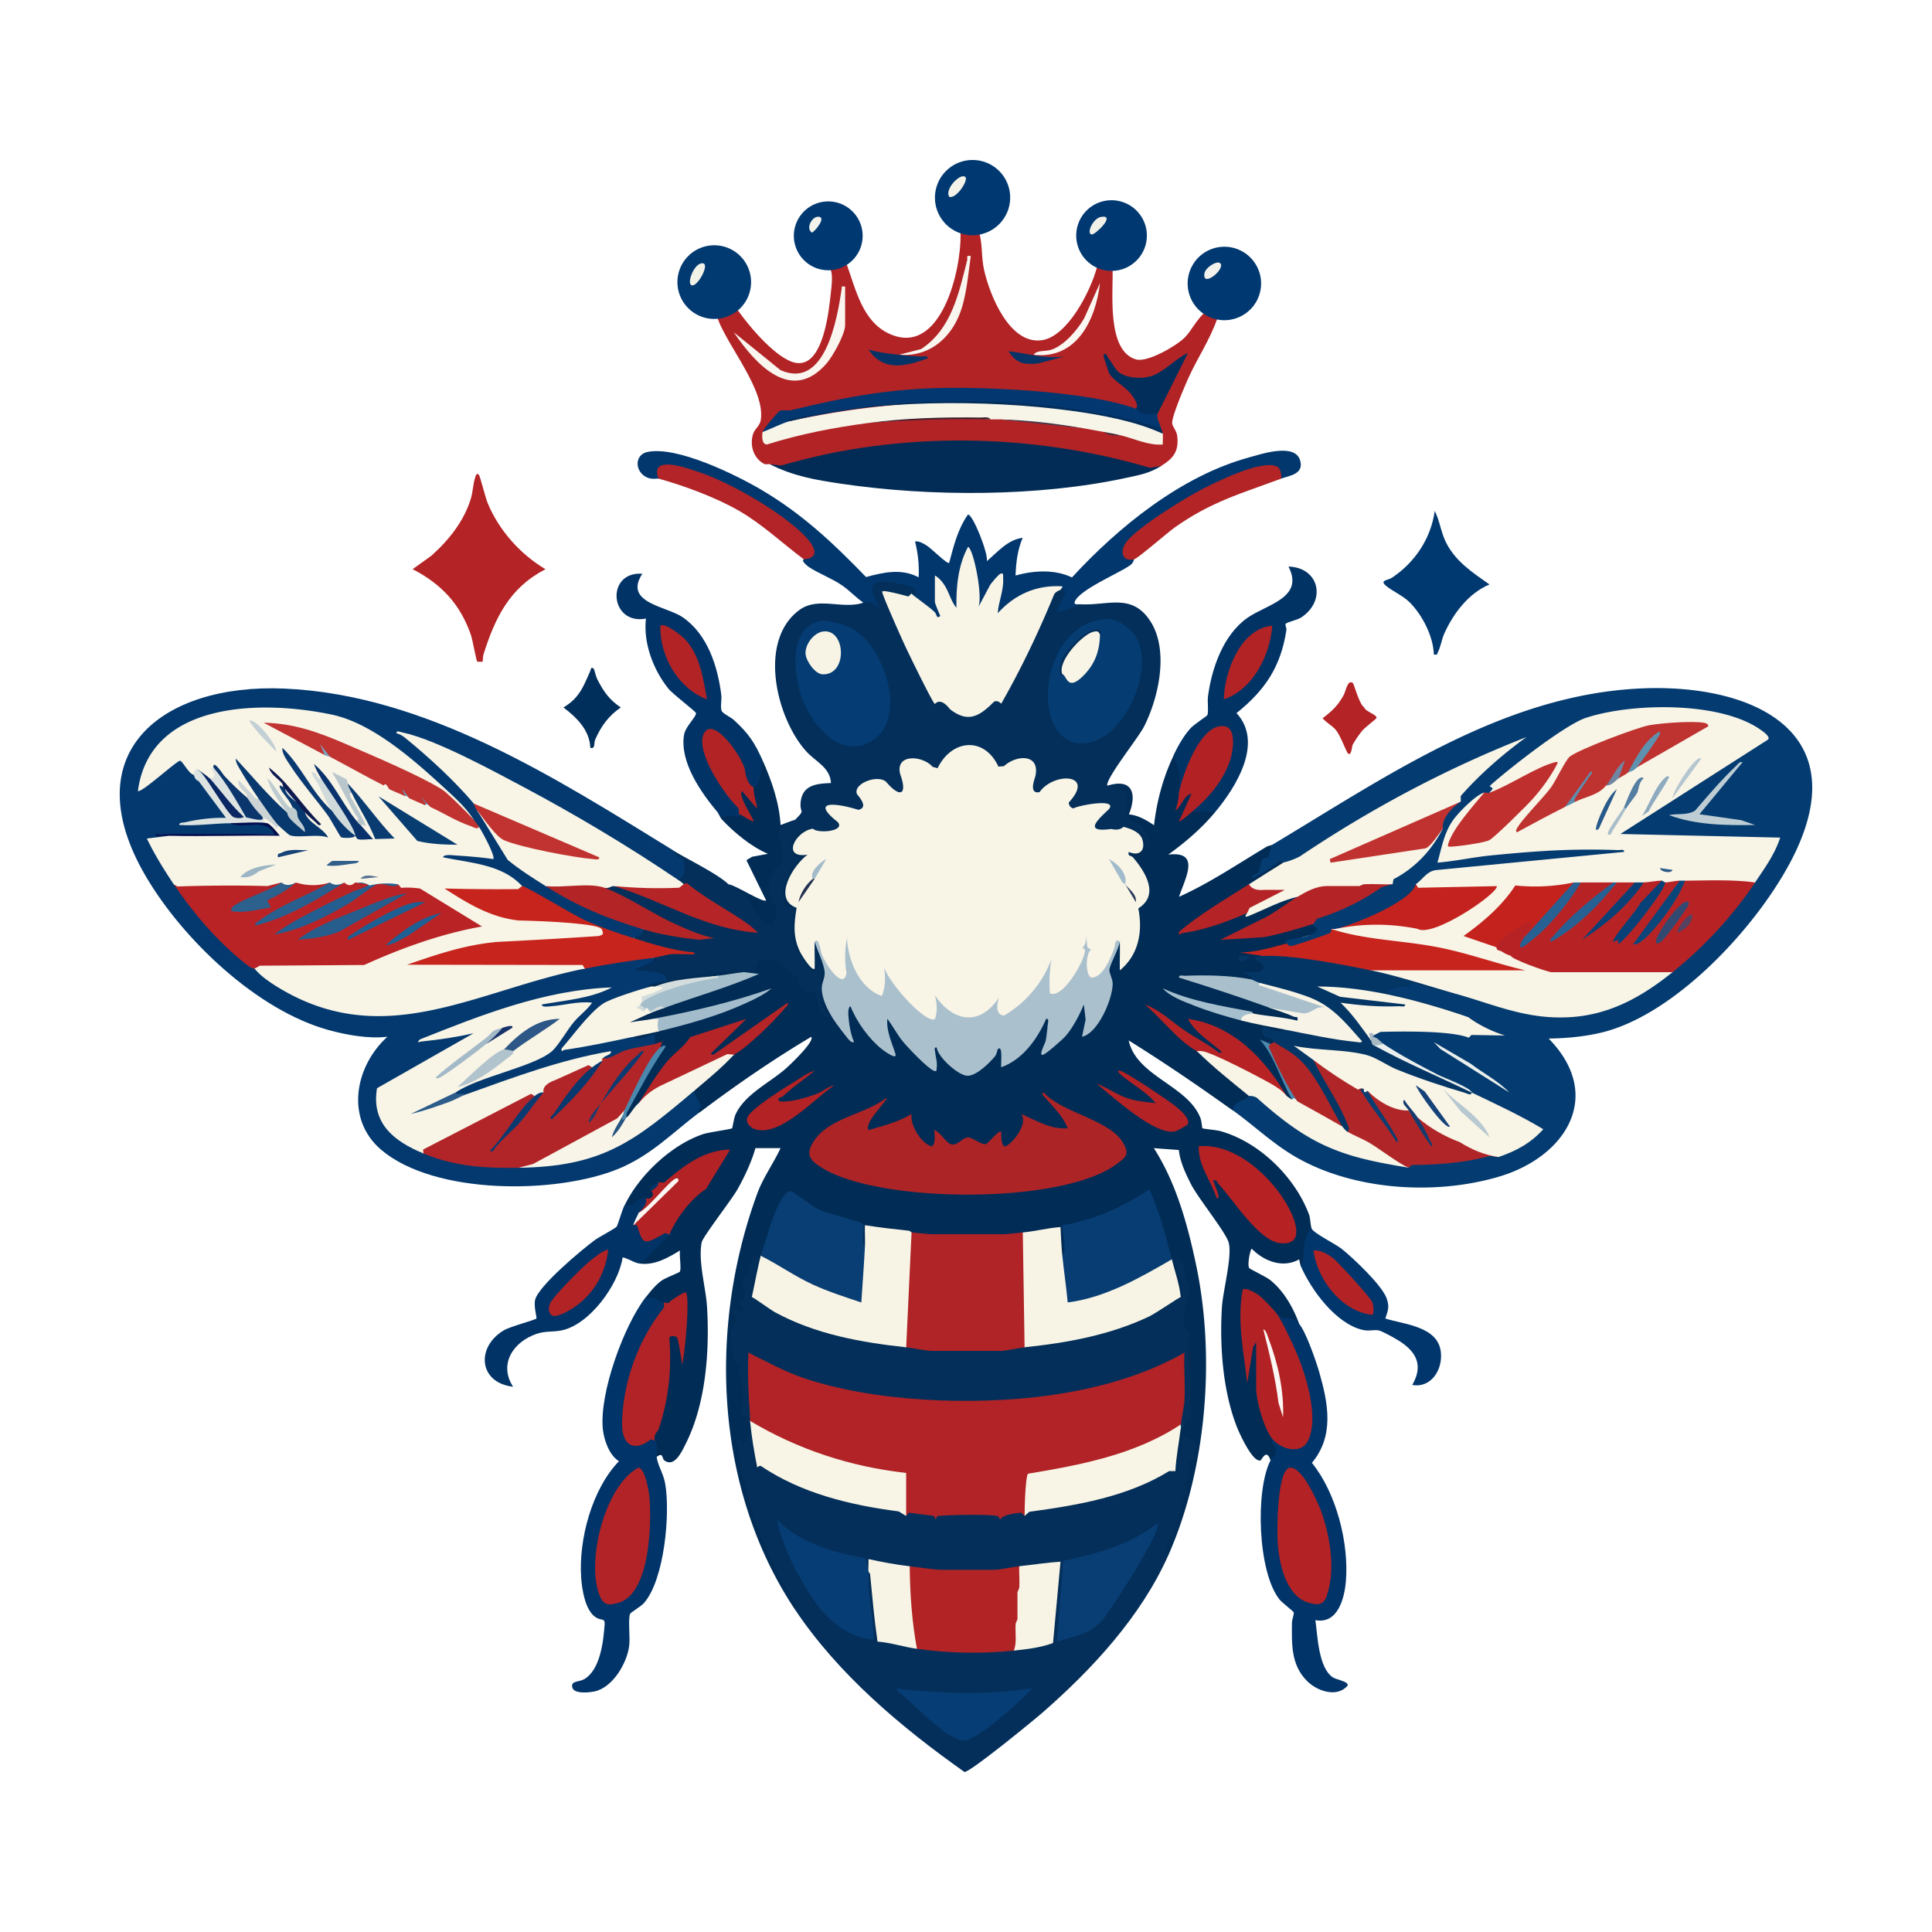 <?xml version="1.0" encoding="UTF-8"?>
<svg data-bbox="30.987 41.398 438.014 417.193" viewBox="0 0 500 500" xmlns="http://www.w3.org/2000/svg" data-type="ugc">
    <g>
        <path d="M171.81 337.06c1.77-1.78 3.93-3.33 6.5-3.71 1.37 8.84-.58 17.33-1.86 26.01l-1.46-10.37-.85-3.09c-.18 7.21.84 21.5-4.65 26.94-3.31 3.28-8.5 3.38-9.25-2.13-1.31-9.71 4.66-26.7 11.57-33.63Z" fill="#b12326"/>
        <path d="M170.41 305.94c4.27-3.23 8.09-7.16 13.46-8.6 2.16-.58 4.39-.49 6.51-1.15.17.73-.14 1.07-.45 1.64-2.29 4.12-5.91 8.12-7.45 12.76l-.22-2.32c-2.98 3.76-5.94 7.5-9.06 11.15-1.99 1.76-7.03 4.41-8.58.92-.1-.24-.71-3.08-.71-3.24 1.25-1.4 1.71-2.49 1.39-3.25.55-1.3 1.05-2.55 1.86-3.72.37-.53.99-1.39 1.39-1.86.3-.77.92-1.55 1.86-2.32Z" fill="#b32225"/>
        <path d="m305.12 205.15.88.74c4.03-3.17 3.03 1.21 1.54 3.8.37-.38.86-.16 1.3.11 1.7-.75 4.77-1.58 5.57.46-3.55 4.23-7.61 7.69-12.07 10.92 8.59-1.05 4.3 6.27 2.79 10.91 7.87-3.52 15.18-8.49 22.62-12.93.55-.33 1.24-.36 1.53-.53 1.22 1.05-.06 4.34-1.91 4.35-1.13 2.21-.08 2 3.14-.63 1.08-.68 2.12-.4 1.55.93-2.25 2.9-5.24 4.79-8.83 5.57-.27.74-.69 1.37-1.26 1.9-1.26.44-14.8 9.66-13.97 9.48 4.48-.96 8.83-2.37 13.03-4.21l1.74.26.34.33 7.91-3.75c1.77-1.15 3.36-1.4 4.75-.75l-.43 1.35c-4.77 3.3-9.73 6.16-14.89 8.58 5.88-.07 11.71-1.28 17.41-3.26l2.09.31c2.91.66 1.83 2.02-.51 2.84-2.66.62-4.81 1.37-6.46 2.27-1.51 1.57-3.65 2.38-6.42 2.44l.38.81-.25.98c2.47 2.09.74 4.18-2.09 4.16.27.78-.11 1.16-.91.89l-1.68.64c-4.26-.68-8.58-.76-12.89-.74 6.99 1.68 13.56 4.19 19.68 7.53l7.59 1.93c.53.47.14 1.77-.35 1.96-.64.25-7.21-.68-8.39-1.01-.86-.69-2.03-1.18-3.5-1.49-3.82-.06-7.75-.66-11.77-1.78l7.57 2.31 1.41 1.33c3.54.08 6.96.58 10.26 1.52l.89.81c.13.19.25.38.28.59.27 1.5-4.32.32-5.29-.08 2.14 1.05 2.88 1.97 2.22 2.74.52 1.2-.1 1.41-.93.46l-.46.72 6.23 12.92-.2.76c-1.2.7-1.76.41-1.39-.93l-2.52-2.3c-3.34-5.73-13.74-16.1-20.57-16.25-1.08-.02 5.96 5.73 6.71 6.27.46.8.14 1.51-.67 1.91-.75.37-11.09-6.69-12.88-8 1.94 1.98 3.95 3.92 6.29 5.43l.42 1.33c4.27 2.95 8.43 6.06 12.34 9.49.28.24.48.58.67.94s.34.77.47 1.18l.29.6q-1.95 1.77-4.47 3.12c-8.78-6.27-17.8-12.45-26.94-18.12 2.04 9.36 15.39 11.63 18.6 20.18.26.7.38 2.45.48 2.54.17.16 3.66.46 4.61.73 10.09 2.81 19.34 11.87 22.98 21.61.38 1.01.38 3.06.71 3.71.16.94-.11 2.02-.81 3.23l-.82 6.03c-.07.51-.61.51-1.16.49-.23-.53-.33-1.28-.47-1.86-4.26 2.36-9.1.48-12.31-2.79-.55.97-1.1 4.25-.62 5.03.17.27 4.37 2.26 5.46 3.13 3.5 2.81 5.95 7.15 7.47 11.34l-.98.3c-1.04-.23-4.03-1.64-4.59-2.62-.31.25-.64.33-1 .21-.39-1.09-6.74-6.85-7.23-5.98-1.11 1.95-.27 14.09.42 16.72.1-2.7.85-4.03 2.24-3.99.36.1.9.25.93.54.15 1.36.25 9.64 0 10.63l-.93.68.94.5c.4 4.09 1.53 8.24 3.67 11.77l-.43.97c1.5 2.08 3.39 5.25-.46 5.57-1.04-3.23-2.26-.11-2.58 0-2.03.65-5.48-7.01-6.14-8.69-3.65-9.34-4.48-21.06-3.85-31.03.27-4.19 2.68-13.03 1.76-16.59-.69-2.67-7.89-11.46-9.82-15.26-1.35-2.67-2.8-5.74-3.09-8.75l-6.48-.48c5.8 8.97 8.84 20.13 11.01 30.56 4.94 23.74 2.61 52.64-7.3 74.88-3.2-.22-.62-4.07.62-5.75.77-3.9 1.94-7.51 3.52-10.84-1.13-1.25-.95-2.82.53-4.69-.56-1.45-.52-2.69.13-3.71.76-.37 1.48-2.82 1.65-3.81.02-.1-1.78-.63-2.01-.48q-.12 3.9-1.44 7.53l-1.12-.08c-1.34-3.02-.44-8.39 1.39-11.15 1.32-1.9 1.85-3.59 1.58-5.06.32-5.55.22-11.25-.7-16.54.67-1.92.49-3.07-.53-3.46q-1.23-3.735.27-7.89c-.89.09-1.22-.24-.62-.95-1.66-2.26-3.11-7.05-2.32-9.75l-1.38-1.61c-1.49-5.34-3.04-10.62-4.66-15.84-5.62 5.07-13.83 7.8-21.3 9.4l.44 3.68c.4 2.56-.08 3.7-1.44 3.44-1.56-1.79-1.53-4.71-.99-6.92-2.55.91-6.8 2.24-9.23.88-.1 1.44-4.44 1.94-4.88.46 0 .36-.08.91-.31.93-4.32.37-13.52.5-17.72 0l-.55-.93c-.54 1.45-4.89.95-5.34-.46-.2.28-.46.59-.77.57-3.59-.25-7.55-.78-10.97-1.82 1.01 1.04 1.02 4.04-.34 4.96-.68.15-1.25.08-1.33-.6l-.07-4.79c-6.7-1.76-12.54-3.7-18.09-8.02-2.96 4.55-5.07 9.63-6.33 15.23l-1.12.5c.63 3.27-.25 8.1-2.32 10.68l.37.59c-2.07.18-2.98.69-2.06 2.82l-.3.63c-1.33.04-1.82 1.01-1.46 2.89-1.97 2.32-1.44 8.18 1.01 10.18-.29 1.34-.1 2.38.58 3.11.36 3.21.37 6.42.05 9.62.92.1 1.18.29 1.35 1.28.89.26.89.67 0 .93 1.78 3.48 2.55 8.26 1.86 12.08 1 1.33-.73 1.6-1.45.1l-.89-5.84c-1.01-.07-1.76.24-1.71 1.25.58 11.85 7.84 28.12 14.23 37.99.97 1.2 1.82 3.9-.43 3.2-20.77-31.2-22.49-72.79-9.77-107.55 1.56-4.27 4.15-7.74 6.06-11.83h-6.5c-1.05 3.63-2.74 7.23-4.57 10.53-1.54 2.79-9.07 12.39-9.35 13.88-.94 5.03 1.08 11.58 1.39 16.68.69 11.41-.3 25.09-5.51 35.41-.97 1.93-2.85 6.19-5.48 4.36-.76-.53-.25-2.27-2.04-.97-1.46-.12-1.04-3.13-.46-4.18-.3-.87-.01-1.77.86-2.69 2.61-7.54 3.57-15.53 2.86-23.94.53-.65 1.18-.49 1.93-.19.37.15 1.3 6.2 1.38 7.12.73-2.35 2.1-17.58.98-18.65-.31-.29-4.11 2.1-4.53 2.77l-1.15-.18c-.05.57-4.37-.17-4.57-.31-.25-.17-.15-.7-.07-1.09 1.15-1.48 2.61-3.3 4.21-4.38.85-.57 4.41-1.98 4.54-2.19.46-.74-.17-4.32.07-5.5-3.37 2.03-7.08 4.18-11.14 3.25l.26-1c2.74-2.01 5.44-4.16 8.11-6.43 2.04-4.49 5.46-9.04 9.5-11.76l6.24-10.18c-6.94.17-12.05 4.23-17.13 8.56l-1.39-.1c-.89.77-1.5 1.54-1.86 2.32.96.96-.11 2.25-1.39 1.86-2.41 2.57-4.27 3.19-5.57 1.86 3.69-7.76 12.11-15.73 20.31-18.48 1.54-.51 7.25-1.27 7.53-1.53.13-.13.43-2.55.88-3.54 2.39-5.29 8.85-8.21 13.1-11.98.99-.87 7.5-7.02 6.49-8.14-9.94 5.92-19.52 12.51-28.79 19.51-1.39.48-1.41-.64-.69-1.61-1.29-1.57-1.52-2.89-.71-3.96l.72-1.82c3.01-2.71 6.19-5.15 9.5-7.47v-1.08c3.31-2.18 6.22-4.95 8.97-7.79l-14.15 9.71c-1.32.11-1.74-.85-1.21-2.03l6.12-5.97c-.47-.29-10.06 2.96-10.49 3.3-.82.64-4.82 5.02-5.71 6.1a80 80 0 0 1-8.15 10.3c.43 1.34-1.85 4.66-3.25 3.72-.58-.36-.4-.97-.13-1.53 2.67-5.59 5.57-11.2 9.25-16.18l-.29-.4c-.56-.17-1.03-.48-1.39-.93-.61-.02-1-.42-1.16-1.2-1.51.58-5.07 1.75-4.41-.66 1.67-1.91 4.21-2.02 6.5-1.39l.97-.87a240 240 0 0 0 19.61-6.53c-6.19 1.78-12.5 3.31-18.84 4.5-.49.09-1.01.04-1.54-.02s-1.07-.18-1.6-.33c-1.43 1.73-6.72 2.78-5.96-.13.09-.34 4.28-1.5 5.03-1.26 1.07-.83 2.35-1.59 3.72-1.39l1.02-1.03c6.87-2.57 13.42-5.03 19.64-7.36l-5.53.81-1.2-.79c-4.97.79-9.89 1.86-14.76 3.22-.43-.55-.92-.73-1.5-.43-.11.54-.69.51-.93 0-1.59.17-1.78-.02-.82-1.32.38-.51 3.85-.74 4.54-.07.28-.31.56-.6.89-.84s.62-.45.96-.53c6.67-1.61 13.62-2.36 20.47-2.32.93-2.36 1.12-2.69 3.69-2.71 4.42-.03 8.55 3.94 9.94 7.81.26.28 3.09.74 3.23.65.15-.1.22-3.66.04-3.72-2.98.64-5.74-4.51-6.71-7.08-1.19-3.18-.9-5.9-.47-9.17-4.82-3.32-2.29-9.7.94-13.41-2.71-3.03-1.02-7.42 2.57-8.99 1.41-.62 3.46-1.09 2.54.83.03.38-.03.8-.36 1.01-1.02.65-6.29 4.11-2.92 4.86 1.57-.05 2.83.02 1.97 1.98-3.17 2.92-7.86 9.41-2.19 12.29-.5 5.2-.79 10.25 3.04 14.36-.36-2.07-.05-3.81.92-5.23.37 0 .8.03.94.31.88 1.79 2.65 6.46 2.56 8.33-1.56 3.98-.2 6.9 1.77 10.35s3.96 6.44 2.55.21c-.27-1.84.41-3.9 2.39-2.54 2.1 4.56 5.16 8.9 9.43 11.59l-1.27-3.93c-.78-2.08-.87-6.33 1.85-4.01 2.69 4.62 6.27 8.55 10.38 11.87-.39-3.31-.75-8.69 2.91-2.98 4.78 5.98 7.61 5.73 12.46-.1 1.72-4.55 3.85-1.4 3.29 2.03 4.61-2.26 7.61-6.65 9.71-11.2 3.63-2.94 2.09 5.91 1.1 7.58 4.04-2.81 6.81-6.67 8.62-11.28 3.09-1.3 2.26 4.79 1.95 6.63 4.12-4.17 6.67-10.28 4.79-16.04.07-1.15 2.38-6.38 3.53-6.81 1 1.35 1.31 3.09.92 5.21 3.66-3.88 3.67-9.12 3.1-14.12 5.12-3.58 1.79-8.66-1.3-12.31-1.68-.57-1.88-2.3-.1-2.76 4.8 1.13 2.13-4.37-1.13-4.63l-.56-1.11c-.17-1.01.39-1.28 1.35-1.19-1.44-1.86-1.87-4.27-1.27-7.24l-4.26-1.15v-1.11c6.5-2.04 7.73 2.06 5.58 7.43 2.41.2 4.55 1.49 6.5 2.79.72-6.26 2.37-12.44 5.11-18.11 1.32-.14 2.26 3.05 2.28 4.08l-.88 5.67Z" fill="#012c55"/>
        <path d="M229.4 284.11c.55.56-5.85 6.31-4.64 8.36 3.8-1.15 7.75-2.03 11.14-4.18-.35 2.88 2.27 7.3 4.94 8.31 1.34.51 1.13-3.38.88-4.14 1.65.35 3.14 3.58 4.66 3.73 1.64.17 2.79-1.84 4.16-1.84 1.16 0 3.36 1.97 4.59 1.73.75-.15 3.39-3.9 4.01-3.15-.09.56-.06 4.22 1.16 3.71 1.86-.78 5.95-6.06 3.96-8.35 3.86 1.67 7.67 4.08 12.08 3.71-1.23-3.12-3.7-5.4-5.81-7.89-.31-.37-1.21-.94-.46-1.4 4.94 5.5 17.58 7.02 20.85 13.52 1.36 2.7.31 3.33-1.88 4.98-14.04 10.61-61.33 10.24-76.19 1.1-3.2-1.97-4.57-3.44-2.2-7.03 4.04-6.12 13.11-6.76 18.78-11.18Z" fill="#ad2427"/>
        <path d="M313.94 305.48c.38 1.05.93 2.13 1.19 3.22.11.47.61 1.52-.25 1.41-1.48-4.61-4.78-8.33-4.65-13.47 9.43-.88 18.9 7.92 23.14 15.65 1.85 3.37 4.46 10.06-2 9.45-5.6-.53-12.2-11.3-15.93-15.21-.45-.48-.46-1.31-1.49-1.06Z" fill="#b62124"/>
        <path d="M307.35 291c-.18.31-2.91 1.78-3.51 1.86-5.38.68-15.95-9.11-20.08-12.45 2.99 1.14 5.6 3.16 8.73 4.04 2.15.61 4.39.78 6.6 1.06-2.51-3.11-6.39-4.97-9.3-7.65-.59-.55-.67-.97.23-.7 1.86.57 12.52 7.72 14.4 9.29 1.02.85 3.75 3.14 2.94 4.55Z" fill="#b32224"/>
        <path d="M210.83 277.15c-2.79 2.27-5.49 3.98-8.14 6.51-.47.45-1.88.41-.92 1.38 2.57.33 7.17-1 9.64-1.97 1.66-.65 2.83-1.87 4.52-2.21-5.03 3.31-13.98 13.41-20.46 11.4-1.2-.37-2.59-1.67-2.07-3.02.95-2.45 10.54-8.28 13.28-9.97 1.25-.77 2.71-1.84 4.14-2.13Z" fill="#b32224"/>
        <path d="M168.56 308.27c-1.12-1.28 1.07-1.73 1.86-2.32.08 1.33-1.31 1.68-1.86 2.32" fill="#013366"/>
        <path d="M309.76 272.04c-4.94-2.71-9.12-8.43-13.47-12.07 4.01 1.43 7.08 4.59 10.53 6.88 2.89 1.92 6.03 3.48 8.75 5.65l.69-.22c-3.06-2.71-6.85-4.91-8.82-8.59 11.65 1.65 19.87 10.28 25.55 19.97-7.51-4.05-15.94-7.61-23.22-11.61Z" fill="#b72324"/>
        <path d="M323.23 228.84c3.88.97 8.28.31 12.31.46.56.02 1.73-.35 1.62.46-5.25 1.11-9.56 4.36-14.4 6.51-5.23 2.32-11.14 4.45-16.83 5.24-.6.08-.92.88-.82-.35 5.56-4.71 11.98-8.39 18.11-12.32Z" fill="#b42326"/>
        <path d="M324.16 262.28c-.99.63.46.59.93.7.77.19 1.54.29 2.33.23-.07.39.11 1.22 0 1.39-.17.25-5.14-1.72-6.03-.46-4.08-1.04-8.61-2.41-12.53-3.96-2.6-1.03-6.12-2.29-7.91-4.39 7.3 3.35 15.17 4.52 22.99 6.04.32.06.21.45.24.46Z" fill="#a5bfce"/>
        <path d="m328.81 270.18 6.97 14.86c-.19-.11-.78-.13-1.39-.46-3-5.07-4.44-11.08-8.36-15.56z" fill="#4c89ae"/>
        <path d="M323.23 247.42c-.72 1.69-2.73 2.04-2.78 0z" fill="#033565"/>
        <path d="M189.92 272.96c-7.43 4.05-17.84 7.73-24.62 12.54 2.22-3.52 4.78-7.75 7.45-10.9 1.88-2.22 4.38-3.76 5.87-6.2l14.56-4.72-9.29 9.06.69.23 19.28-13.47c.2.87-.49 1.11-.92 1.63-2.77 3.3-9.44 9.9-13.01 11.84Z" fill="#b52426"/>
        <path d="M185.74 252.53c2.11-.23 4.49-.71 6.72-.95l3.96.48c-8 3.48-16.43 5.85-24.61 8.83q-1.905.165-3.72.93c-.34.1-.96-.05-1.39 0-2.59-1.08-1.47-3.25.72-4.33 6.12-2.62 12.23-4.27 18.33-4.96Z" fill="#a5becb"/>
        <path d="M169.02 263.67c10.34-1.95 20.76-4.36 30.66-7.89-1.91 1.68-4.89 3.04-7.27 4.11-7.01 3.15-14.54 5.23-22 7.03l-1.86-.69c1.58-.77-.43-2.49 1.62-2.09z" fill="#a3bccb"/>
        <path d="m185.74 252.53.23.45c-5.37.82-12.45 2.54-17.36 4.94-.87.42-2.72 1.32-2.85 2.28-.01.09 1.51.4.93 1.62-.08 0-.32.47-.7.45-.74-.04-2.54-1.43-3.94-1.14l3.71-2.1-1.85-.92c-.59-.52 6.09-2.53 6.96-2.32.14-.74-.93-.5-1.39-.46 5.14-2.09 10.82-2.2 16.26-2.79Z" fill="#d4dddd"/>
        <path d="M171.81 260.89c-1.24.45-2.49.9-3.72 1.39v-.46c.94-.28 2.81-2.15 3.72-.93" fill="#d4dddd"/>
        <path d="M194.1 366.79c-1.38-3.87-1.73-9.44-1.45-13.67-.07-3.08.03-4.23 2.91-3.14 20.75 11.34 47.08 13.18 70.39 10.87 14.47-1.43 27.69-5.15 40.79-11.35.87.46 1.43 17.3-1.17 19.14-.14.37-.29.73-.49 1.06-1.4 2.23-10.14 5.55-13.12 6.63-8.14 2.94-16.75 4.45-25.25 5.88a67 67 0 0 0-.62 9.52l-.92.6c-1.69.19-4.76.93-6.27.93h-16.72c-1.94 0-5.48-.67-7.66-.93l-.93-.54v-9.92c-7.55-.62-15.04-2.46-22.18-4.99-5.93-2.1-13.06-4.68-17.3-9.16-.03-.3.03-.62 0-.93Z" fill="#b12326"/>
        <path d="M194.1 366.79c-.41-.31-2.21-.3-2.32-.47-.16-.22.63-4.05.5-5.37-.13-1.23-.34-4.29-.47-5.01-.06-.32-.95-.28-.98-.58-.08-.69.62-1.59.53-2.2-.05-.32-1.02-.35-1.44-1.44-.55-1.43-1.06-6.37-.93-7.84.01-.15 1.45-.63 1.35-2.41-.05-1.04-.97-1.52-.87-2.53 1.13-.09 2.02.99 2.78-.23-2.01-1.53.21-1.8.48-3.27s-.69-3-.4-4.06c.14-.53.94-.99 1.21-1.62.61-1.42 1.06-5.09 2.91-4.52-.95 3.57-2.3 7.19-2.32 10.91.28.09.42-.47.46-.47l.45-.48c10.96 7.24 24.04 11.11 37.59 12.33l1.9 1.15c.82-1.43 5.91-.42 6.74.93 0-.36.08-.9.31-.93 3.92-.45 12.82-.39 16.79 0l.55.93c.9-1.4 5.1-2.22 6.27-.93l2.03-1.16c13.73-1.15 26.78-5.27 37.85-12.29l.53.44s.17.55.46.47c.04-3.49-1.06-6.87-1.85-10.22 3.4.96 1.87 1.81 2.43 4.3.22.99 1 2.07 1.06 2.88.2 2.31-2.41 8.68-1.07 10.84.15.25 1.08.27 1.25.84s-.52 2.15-.47 3.2c.27 6.1.99 9.01.55 15.38-.07 1.02.67 1.93.35 3.1-.23.81-2.21 2.18-2.71 3.12q-.93-.09 0-.93c.2-1.93.84-4.28.95-6.25.22-4.08-.2-8.24-.02-12.33-10.68 6.08-22.97 9.4-35.13 11.08-19.3 2.67-45.44 1.74-63.92-4.69-4.81-1.67-9.25-4.19-13.81-6.39-.17 5.6 0 11.19.46 16.72Z" fill="#042f5a"/>
        <path d="m264.71 318.95.94.42.45 28.73-.92.58c-1.56.16-4.78.93-6.27.93h-17.65c-1.69 0-4.89-.73-6.74-.93l-.91-.47 1.35-28.75.95-.51c1.32.13 4.31.46 5.34.46h18.58c.91 0 3.61-.35 4.88-.46" fill="#b02326"/>
        <path d="m235.91 318.95-1.39 29.73c-11.74-1.27-23.44-3.37-33.92-9.05-1.14-.62-5.62-3.89-6.03-3.96.8-3.51 1.39-7.22 2.32-10.68l1.02-.18c7.4 4.33 15.18 7.91 23.36 10.73l1.16 1.04c-.38-4.63-.2-9.51 1.41-13.92.09-1.85-.07-3.73 0-5.58 3.77.6 7.53 1.02 11.34 1.43.38.04.65.42.74.43Z" fill="#f8f4e5"/>
        <path d="M264.71 318.95c3.23-.29 6.5-1.17 9.75-1.39.12 2.45.22 5 .47 7.43 1.86 3.39 2.07 7.75 1.9 11.55 8.58-2.34 16.91-5.85 24.57-10.62h1.86c.84 3.23 1.96 6.4 2.32 9.75-.47.09-6.6 4.29-8.2 5.04-10.12 4.8-21.15 6.81-32.22 7.96l-.46-29.73Z" fill="#f8f4e5"/>
        <path d="M274.93 324.99c1.42-1.13-.29-7.62 0-7.89 7.98-1.27 15.82-4.81 22.52-9.3 2.66 5.8 4.23 11.99 5.81 18.12-8.34 4.83-17.24 9.93-26.94 11.15-.37-4.03-.98-8.05-1.39-12.08" fill="#083d74"/>
        <path d="M196.89 324.99c.24-.88.78-2.47 1.17-3.71.72-2.37 3.82-13.04 6.5-13.02.5 0 5.78 3.98 7.02 4.61 2.12 1.07 11.39 3.32 11.73 3.83.68 1.04-.74 4.71.53 5.98-.24 4.8-.62 9.61-.93 14.4-4.16-1.39-8.39-2.74-12.39-4.56-4.76-2.16-8.97-5.2-13.62-7.51Z" fill="#093e74"/>
        <path d="M194.1 367.72c12.4 7.41 25.99 11.87 40.41 13.47v11.14c-13.02-1.56-26.26-4.54-37.49-11.46-.42-.26-.79-1.01-1.05-1.08-.8-4.01-1.46-8-1.86-12.08Z" fill="#f8f4e6"/>
        <path d="M305.58 369.58c-.44 3.71-1.2 7.4-1.39 11.15-9.63 7.09-27.27 10.27-39.02 11.61-.05-1.47.21-10.48.9-10.95 13.69-2.27 27.8-4.96 39.51-12.74-.03.3.04.63 0 .93" fill="#f8f4e6"/>
        <path d="M205.72 416.49c.96-.54.4-1.42.01-2.11-.83-1.46-2.31-3.06-3.18-4.71-6.14-11.63-10.25-23.69-11.92-36.85l.45-.92 1.4 1.85 1.62-2.78 1.41 9.29c.2-.06.42-.48.45-.47.29-.27.71-.56.97-.38 10.49 7.06 23.08 10.12 35.64 11.74l1.94 1.18.7-.85 6.49.84.48.94c.1-.36.26-.9.54-.93 3.39-.29 12.35-.49 15.5 0l.68.93c.27-1.18 4.18-1.76 5.44-1.75l.83.82 1.22-1.08c12.42-1.69 25.36-3.86 36.18-10.53h1.62c1.3-.96 1.59-7.79 1.86-9.75.9 1.8 2.45 1.49 3.14 1.95 1.2.79-.28 2.26-.32 2.91-.03.5.59 1.29.39 1.58-.14.2-1.53.31-1.76 1.31-.17.7.49 1.71.41 2.66-.11 1.2-1.42 2.05-1.4 2.82.02.65.89 1.14.85 1.78s-.91 1.44-1.1 2.16c-.79 3.02-1.54 5.89-2.36 8.74-.5 1.73-3.37 3.4-1.57 5.67-7.02 15.77-19.63 29.41-32.51 40.65-2.31 2.02-18.75 15.48-20.21 15.39-16.36-11.55-32.72-25.31-43.9-42.1Z" fill="#042f5a"/>
        <path d="M263.78 405.34c1.32 1.15 1.85 6.77-.46 6.74 1.54.45 1.42 6.25 0 6.97.34.15.58.39.69.75.1.34-.38 6.64-.62 6.96l-1 .41c-8.23.87-16.85.7-25.08-.46-.31-.39-.61-.79-.84-1.22-1.3-2.38-2.47-16.19-1.62-18.79.15-.47.37-.91.6-1.35 2.42.28 6.46.93 8.59.93h13.01c1.68 0 4.85-.73 6.74-.93Z" fill="#b22326"/>
        <path d="m273.53 424.85 1.61-20.91c8.59-1.79 17.44-4.13 24.39-9.74 1.42 1.78-12.1 22.7-14.41 25.3-3.23 3.64-7.14 3.86-11.6 5.35Z" fill="#083e74"/>
        <path d="M224.76 406.74c.15 1.42-.15 2.97 0 4.41.47 4.41 1.29 8.8 1.39 13.24-10.39-1.19-15.49-9.39-20.05-17.8-2.27-4.19-4-8.64-5.03-13.32 5.95 6.09 14.58 8.52 22.78 9.96.17.12.85 3.05.9 3.51Z" fill="#063d74"/>
        <path d="M267.03 436.94c-2.32 3.01-14.32 13.5-17.42 13.49-4.93 0-13.4-10.02-17.42-12.81-.13-1.17.31-.53.94-.47 11.6 1.18 22.3 1.5 33.9-.22Z" fill="#063d74"/>
        <path d="M263.78 405.34c3.56-.38 7.12-.96 10.68-1.17l-1.94 21.05c-3.26 1.2-6.72 1.59-10.13 1.95.82-2.17.31-4.5.45-6.75.04-.6.48-1.21.48-1.38v-6.97c0-.16.44-.77.48-1.38.11-1.77-.11-3.59-.02-5.36Z" fill="#f8f4e5"/>
        <path d="M235.44 405.34c.05 7.15.57 14.35 1.86 21.37-3.42-.48-6.75-1.6-10.2-1.87-.84-5.78-1.35-11.55-1.91-17.36-.04-.38-.42-.65-.43-.74-.1-1.06.07-2.18 0-3.25 3.52.78 7.09 1.44 10.68 1.86Z" fill="#f8f4e5"/>
        <path d="m167.16 335.67.21.31c1.82-.81 2.57.81 4.44 1.09l.04 1.3c-6.62 8.17-10.68 19.38-10.86 29.91-.1 5.6 2.91 7.71 7.47 4.24l1.02.31c.95.95.31 2.86.46 4.18.26 2.23 1.71 4.23 2.19 6.86 1.4 7.64-.17 24.95-5.46 30.98-.9 1.02-3.48 2.41-3.63 2.87-.52 1.58.07 5.92-.2 8.16-.54 4.53-4.28 10.9-9.03 11.87-1.51.31-5.31.68-5.71-1.07s1.69-1.33 3.03-2.08c4.21-2.37 5.03-9.76 5.35-14.19.13-1.76-.87-.91-2.31-1.85-2.71-1.78-3.54-7.11-3.76-10.18-.7-9.93 2.77-22.97 9.77-30.22-2.51-1.54-3.89-5.52-4.17-8.36-.93-9.25 5.44-26.79 11.14-34.14Z" fill="#013468"/>
        <path d="M165.15 379.85c1.74-.16 2.82 6.22 2.93 7.62.57 6.76.17 24.92-7.97 27.32-2.56.75-3.89.69-4.93-1.87-3.5-8.54 1.16-28.19 9.97-33.07" fill="#b12326"/>
        <path d="M336.24 342.64c1.76 2.09 4.41 9.77 5.23 12.65 2.29 8.02 3.86 16.37-1.95 23.29 6.3 7.79 9.63 20.72 8.79 30.71-.38 4.44-2.13 11.1-7.89 10 .57 4.04.79 12.28 4.48 14.79.98.67 4.12 1.02 3.88 2.15-2.76 3.22-7.88 1.42-10.47-1.14-4.25-4.19-4-9.64-3.95-15.13 0-.87.6-2.13.44-2.7-.07-.26-3-2.49-3.67-3.32-5.63-7.06-6.32-28.23-2.32-36 .34-.65 1.32-.98 1.39-2.61s-1.99-1.9-.92-2.96c.34-.24.75-.37 1.12-.15 3.36 2 7.11 3.81 8.03-2.01 1.52-9.63-3.86-20.67-8.28-28.98l.52-.91c2.32 1.78 3.35-.32 5.57 2.32" fill="#013469"/>
        <path d="M333.75 379.86c3.15-.6 7.42 9.11 8.28 11.57 2.05 5.89 3.36 13.39 1.9 19.51-.83 3.47-1.39 4.99-5.28 3.84-5.95-1.75-7.66-10.41-7.99-15.69-.19-2.89-.19-18.61 3.1-19.23Z" fill="#b32225"/>
        <path d="M167.16 310.12q.45 1.8-1.86 3.72c.34.77-.13 1.86-1.39 3.25.36-.11.88-.14.96.12 1.62 5.07 1.75 5 7.21 1.92l1.12.29c-1.52 1.78-2.05 2.55-4.2 4.39-1.42 1.22-1.53 2.59-4.16 3.04-.76-.17-3.39-1.62-3.71-1.39-1.08 7.07-8.55 17.34-15.77 18.84-2.25.47-4.09.09-6.52.91-5.99 2.03-9.86 7.82-6.05 13.68-8.96-1.03-9.67-10.33-2.34-14.64 1.61-.95 8.11-2.66 8.38-3.02.14-.19-.71-3.09-.36-4.76.75-3.59 12.18-13.13 15.53-15.59.98-.72 5.3-2.98 5.61-3.45s1.3-4.02 1.98-5.45l2.29-.25c1-.98 1.67-1.92 3.28-1.61" fill="#013366"/>
        <path d="M157.41 323.6c-.82 6.22-3.96 11.69-9.33 15.05-1.06.66-4.31 2.58-5.33 1.72-.88-.8-.81-1.8-.47-2.87.55-1.71 8.01-9.13 9.8-10.65.74-.62 4.64-3.93 5.33-3.26Z" fill="#b22326"/>
        <path d="M165.31 313.84c2.55-1.17 7.7-8.04 9.53-8.82.57-.24.87.11.69.69l-11.61 11.39c.02-.65 1.06-2.47 1.39-3.25Z" fill="#faf6f1"/>
        <path d="M330.66 340.32c1.4 2.06 3.67 7 4.73 9.44 2.53 5.85 6.15 17.26 3.06 23.2-1.89 3.63-7.09 2.01-9.18-.59-2.2-2.74-4.18-9.79-4.18-13.24v-11.84l-.78 1.3-1.53 9.38c-.88-8.02-2.7-16.1-1.18-24.17.45-.82 3.35.81 3.93 1.21 1.16.81 4.34 4.13 5.14 5.31Z" fill="#b22225"/>
        <path d="m332.05 366.79-1.17-3.7c-.8-6.47-2.36-12.76-3.93-19.06.76.22 1.13 1.83 1.4 2.54 2.41 6.3 3.98 13.45 3.7 20.21Z" fill="#fbf7f4"/>
        <path d="M339.49 318.02c.61 1.19 6.12 3.92 7.65 5.12 2.98 2.35 10.55 9.5 11.73 12.89.78 2.25.34 3.06-.34 5.21 5.01 1.55 13.59 2.03 14.36 8.64.53 4.51-2.45 9.42-7.4 8.54 2.89-4.98 1.15-8.46-3.29-11.34-.98-.64-4.25-2.45-5.22-2.72-1.36-.38-2.52.26-4.41-.2-6.88-1.65-13.19-10.27-15.88-16.4 1.36-3.23-.11-7.05 2.79-9.75Z" fill="#01366d"/>
        <path d="M355.25 340.29c-7.84-.74-14.41-9.07-15.3-16.69 1.68-.12 3.54.88 4.87 1.86s9.9 10.37 10.31 11.52c.37 1.01.49 2.28.11 3.31Z" fill="#b32325"/>
        <path d="M300.47 120.61c-2.89 1.83-5.41 2.28-8.82 3.02-22.83 4.98-50.94 4.97-74.02 1.55-6.81-1.01-12.37-1.99-18.41-5.04 3.96-.64 7.7-2.13 11.61-3.02 23.29-5.34 52.39-5.22 75.72 0 4.68 1.05 9.18 2.91 13.93 3.49Z" fill="#022c55"/>
        <path d="M253.56 60.71c.73 3.14.4 5.99 1.15 9.28 1.49 6.51 6.55 19.13 14.83 18.07 6.68-.86 12.67-12.65 14.32-18.78 1.01-.89 3.5-.39 4.08.83.14 5.84-1.5 20.69 6.03 22.9 2.95.87 10.35-3.43 12.57-5.59 1.68-1.63 2.86-4.25 4.92-6.25 1.13-.74 3.24.17 3.49 1.5-1.95 5.47-5.12 10.11-7.36 15.08-.92 2.04-4.45 10.21-4.23 11.84.13.95 1.16 1.83 1.32 3.35.43 4.06-1.16 5.75-4.2 7.67l-2.88.45c-30.5-9.03-64.76-9.58-95.39-.59l-2.99-.33c-.22-.11-1.05.15-1.5-.1-2.73-1.48-3.74-4.78-2.83-7.72.44-1.41 1.72-1.98 1.99-3.58 1.27-7.72-8.52-19.06-11.12-26.23.75-1.27 3.79-2.54 5.22-2.17 2.74 3.9 10.17 12.93 15.2 13.6 6.93.93 8.36-13.64 8.84-18.16.18-1.69.55-4.21 0-5.87.45-1.25 3.04-2.11 4.15-1.38 2.35 6.51 4.08 14.83 11.18 17.94 13.26 5.81 18.52-16.79 18.23-26.11 1.06-.92 4.07-.72 5 .34Z" fill="#b22326"/>
        <path d="M300.94 112.25c.09.9-.06 1.88 0 2.79-3.71.27-7.19-1.45-10.69-2.33-1.6-.09-3.15-.4-4.64-.93-1.68-.32-3.43-.64-5.11-.93-7.25-1.02-14.52-1.84-21.83-2.32-.77-.02-1.55.02-2.32 0-10.17-.84-21.17.04-31.59.93-8.99 1.2-17.62 2.86-26.27 5.57-1.41-.02-1.3-2.25-1.13-3.25 1.66-1.5 5.02-4.25 6.97-2.79 29.31-6.45 66.59-7.82 95.22 2.1.63.22 1.14.47 1.39 1.15Z" fill="#f7f4e8"/>
        <path d="M293.97 105.75c.5-.56 1.17-.43 2.01.4 1.88-.21 3.07.12 3.56.99-.21 1.39.65 2.46.93 3.72l-.29.48c-29.89-9.38-65.17-9.49-95.86-2.33-2.08.57-4.85 2.03-6.97 2.79.12-.71 4.11-5.38 4.49-5.5.85-.28 2.07.06 3.07-.18 14.44-3.52 26.29-5.69 41.37-5.75 12.67-.05 36.02 1.13 47.69 5.4Z" fill="#02376f"/>
        <path d="M293.97 105.75c.93-.91-.65-2.92-1.2-3.68-1.47-2.01-4.75-3.62-5.71-5.44-.17-.32-1.63-4.63-1.45-4.82.75-.78 1.01.64 1.21.87.89 1.02 1.9 3.09 2.8 3.72 2.29 1.58 6.4 1.76 8.95.7 3.21-1.33 5.72-4.33 8.88-5.75l-7.9 15.79c-1.25-.08-2.62.2-3.84-.11-.8-.2-1.35-1.14-1.73-1.28Z" fill="#022e5c"/>
        <path d="M218.72 74.16v9.99c0 2.33-3.22 8.12-4.87 9.99-9.13 10.39-18.4.02-23.93-8.13l12.06 9.77c11.57 5.2 14.69-13.28 15.83-20.92.12-.81-.25-.78.92-.7Z" fill="#faf6ef"/>
        <path d="M300.47 110.86c.07.31.38.54.46 1.39-7.29-3.35-16.03-4.9-23.98-5.98-21.34-2.88-51.84-3.01-72.63 2.73-1.2-.51.57-.61.94-.68 29.34-6.06 59.35-6.23 88.63.53z" fill="#022e5c"/>
        <path d="m232.66 91.81 5.73-1.47c7.86-5.18 9.73-14.39 11.91-22.95.2-.77-.47-1.36.94-1.13-.61 4.35-.97 8.67-2.17 12.92-2.17 7.62-8.04 13.32-16.41 12.62Z" fill="#f9f6f0"/>
        <path d="M267.5 91.81c.82-1.27 3-.8 4.51-1.28 3.42-1.08 6.82-5.15 8.57-8.15l4.1-9.13c-1.1 9.5-6.01 19.83-17.18 18.57Z" fill="#faf6f1"/>
        <path d="M232.66 91.81c2.1.26 3.57.38 5.81.46.56.02 1.73-.35 1.62.46-5.53 2.09-11.59 3.56-15.32-2.31 2.55.86 5.21 1.05 7.9 1.39Z" fill="#063365"/>
        <path d="m275.39 92.28-6.79 1.8c-3.64.34-5.55.01-7.61-3.19 4.93.57 9.28 1.99 14.4 1.39" fill="#073366"/>
        <path d="M256.35 108.53c-10.56-.22-21.07.1-31.59.93 9.69-1.29 19.11-1.52 29.04-1.4.79 0 2.06-.3 2.55.47" fill="#3e2030"/>
        <path d="m280.5 110.86-21.83-2.32c7.59.21 14.37 1.02 21.83 2.32" fill="#473749"/>
        <path d="M290.25 112.71c-1.52.03-3.37.01-4.64-.93 1.71.32 2.88.49 4.64.93" fill="#3f2a3b"/>
        <path d="M253.56 60.71c-1.67.33-3.39.21-5-.34-4.63-1.57-7.38-6.34-6.41-11.14s5.33-8.14 10.21-7.81 8.76 4.23 9.06 9.11-3.06 9.23-7.86 10.17Z" fill="#003971"/>
        <path d="M249.84 45.83c.85.85-2.41 5.77-4.18 5.1-1.29-2 2.96-6.32 4.18-5.1" fill="#f4f3e9"/>
        <path d="M190.96 80.33a9.54 9.54 0 0 1-15.36-5.02 9.531 9.531 0 0 1 17.4-7.24 9.545 9.545 0 0 1-2.04 12.26" fill="#013971"/>
        <path d="M178.78 73.69c-.89-.92.96-5.63 3.02-5.56 2.21.07-1.71 6.92-3.02 5.56" fill="#f3f2e9"/>
        <path d="M314.94 82.67a9.502 9.502 0 0 1-6.38-13.92c2.37-4.27 7.58-6.05 12.06-4.12s6.78 6.93 5.31 11.59-6.22 7.44-11 6.45Z" fill="#003971"/>
        <path d="M315.8 68.13c1.45 1.45-4.68 6.49-4.1 2.65.23-1.53 3.28-3.47 4.1-2.65" fill="#f3f2ec"/>
        <path d="M287.93 70.11c-1.4.04-2.8-.24-4.08-.83-4.22-1.94-6.32-6.74-4.88-11.16s5.97-7.05 10.52-6.12 7.69 5.12 7.29 9.75-4.21 8.22-8.86 8.36Z" fill="#003971"/>
        <path d="M285.01 56.12c3.9-.57-1.55 4.6-2.42 4.56-1.57-.07.22-4.24 2.42-4.56" fill="#f2f1e9"/>
        <path d="M219.15 68.54a8.94 8.94 0 0 1-4.15 1.38c-4.48.32-8.5-2.74-9.38-7.15a8.901 8.901 0 0 1 16.77-5.56c1.93 4.06.54 8.92-3.25 11.33Z" fill="#003971"/>
        <path d="M211.59 56.1c2.54-.19-.5 3.65-1.46 4.11-1.67-1.11-.05-4 1.46-4.11" fill="#f3f3ec"/>
        <path d="m331.59 123.86-.92-.4c-.04-1.72-.4-2.16-2.09-2.17-8.36-.02-26.33 11.01-32.95 16.35-1.5 1.21-6.84 5.67-2.7 6.27l.56.84c-.2.72-.42 1.11-1.04 1.56-2.95 2.11-12.96 6.22-14.29 9.36-.42.99.89.66 1.39.69-.81 2.63-5.08 2.75-7.43 2.78-.4-.35 2.33-4.75 2.59-5.59.18-.57-.28-.86-.27-.91.26-.45-2.42-.11-4.19.22-4.44.81-8 2.87-11.15 6.11-1.03.58-1.41-.09-1.77-1.16.63-2.57 1.08-5.17 1.33-7.77-1.91 2.13-3.45 4.61-4.64 7.43-.71.19-1.24-.39-1.62-.96.65-1.86-.93-12.28-1.78-12.98-.72-.58-2.92 12.23-2.27 13.36-1.35 3.06-3.89-3.04-4.42-4.42-.85-1.09-1.52-2.27-2.02-3.54 1.21 1.5 1.64 5.75 0 6.74 3.11.98 2.43 7.91-1.07 3.04l-5.09-3.95.13-1.18s.74-.15.46-.46c-.41-.45-6.76-1.81-7.72-1.82-4.84-.05.71 5.23.29 7.85-1.7-1.02-3.99-2.14-5.57-3.25-1.86-1.3-3.57-3.17-5.51-4.47-2.7-1.82-5.79-2.94-8.39-4.61-.18-.11-2.28-1.68-1.42-2.06.47-.67 1.08-1.31 1.83-1.93-1.17-6.2-20.67-16.1-26.4-18.69-1.74-.79-13.57-5.58-12.33-1.05l-.72.77c-.25-.07-1.7.34-3.12-.37-3.03-1.52-3.07-5.77.2-6.5 7.55-1.69 22.89 5.83 29.53 9.75 10.61 6.25 18.63 13.81 27.13 22.6 4.52-1.25 9.25-2.27 13.6.07.2-3.15-.18-6.24-.92-9.29 1.13-.12 2.02.49 2.93 1.01 1.11.63 5.37 4.93 5.89 4.56 1.16-4.31 2.25-8.85 4.88-12.53 1.29-.02 5.31 10.17 4.88 12.07 2.8-2.37 5.39-5.58 9.28-6.04-1.35 3.09-1.72 6.38-1.85 9.75 4.63-1.3 10.14-1.66 14.6.5 12.02-13.08 28.23-26.22 45.68-31.02 3.28-.9 12.08-3.91 13.39.79.99 3.57-2.93 3.91-4.93 4.65Z" fill="#01376d"/>
        <path d="M123.96 122.93c.27.27 1.71 6 2.25 7.28 2.94 7.07 8.43 13.22 14.95 17.1-9.31 4.83-13.01 12.53-16.04 22.06-.18.56-.15 1.8-.22 1.86-.05.05-1.34.05-1.39 0-.26-.24-1.19-5.64-1.65-6.95-2.79-7.98-7.63-13.12-15.07-16.98l4.86-3.49c4.51-4.04 8.47-8.96 10.23-14.85.53-1.77.55-3.83 1.11-5.4.18-.49.27-1.34.98-.64Z" fill="#b42325"/>
        <path d="M385.47 151.26c-5.37 2.24-9.36 7.5-11.69 12.7-.67 1.48-.96 3.54-1.66 4.83-.3.54.01.78-1.04.59-.14-4.7-2.98-10.2-6.25-13.49-1.77-1.78-4.79-3.05-6.27-4.41s.61-1.25 1.7-1.98c5.93-3.95 10.07-10.16 11.05-17.28 1.31 2.61 1.61 5.58 2.94 8.21 2.48 4.92 6.89 7.77 11.23 10.83Z" fill="#003870"/>
        <path d="M197.36 196.79c2.33 5.21 4.34 10.99 4.65 16.72l3.71-1.39c-.8.8-3.23 2.44-3.27 2.65-.33 1.42.8 2.85.94 4.14.04.43.05 3.66 0 4.08-.23 2.28-2.72 2.38-3.15 3.86-.67 2.28-.09 5.73 1.29 7.69.31.44 1.4.78 1.39 1.04 0 .32-1.05.5-1.26.82-1.04 1.59.16 4.95-3.73 3.24-3.37-1.48-3.4-4.55-5.02-6.59-.34-.43-3.5-3.32-4.39-4.2 1.67.1 8.88 4.85 9.75 4.18l-5.1-10.42 1.46-.88 4.1-.77c-4.19-1.75-8.72-5.48-11.85-8.82-.59-.63-.77-1.42-1.15-1.86 1.22.92 2.32-.29 3.02-.3.13 0 2.24.64 2.56.76.55-.75.96-.73 1.64-.26-2.32-2.96-3.18-9.3 1.35-4.58q-.615-1.68.72-2.13c0-.34.54-3.27.67-3.74.2-.73 1.39-2.23 1.65-3.22Z" fill="#012c55"/>
        <path d="M331.59 123.86c-10.47 3.89-18.18 6-27.55 12.63-1.76 1.24-9.63 8.08-10.54 8.27-2.95.64-3.63-1.75-2.35-3.97 2.03-3.54 14.31-11.1 18.29-13.29s17.34-8.97 21.22-6.66c.77.46 1 2.16.92 3.03Z" fill="#b22426"/>
        <path d="M208.04 144.76c-5.55-4.15-10.84-9.16-16.87-12.62s-14.26-6.48-20.75-8.28c-2.45-6.4 7.68-2.63 10.66-1.61 8.05 2.76 19.48 9.38 25.79 15.09 2.31 2.09 6.88 6.88 1.17 7.42" fill="#b22427"/>
        <path d="M153.69 173.1c.1.1.54 2.02.86 2.64 1.63 3.17 3.07 5.31 6.11 7.35-3.16 2.17-5.06 4.78-6.6 8.26-.45 1.02.1 2.53-1.29 2.19-.16-4.57-3.53-7.87-6.96-10.45 4.13-2.45 5.14-5.36 6.91-9.33.19-.42.19-1.42.97-.65Z" fill="#012f5b"/>
        <path d="M350.16 176.82c.26.22 1.61 5.48 2.87 6.2.19 1.11 3.58 1.99 3.18 2.85-.11.22-2.98 2.41-3.7 3.27s-1.93 2.63-2.44 3.6c-.22.43-.29 3.15-1.28 2.19-.34-.33-1.92-4.65-3.06-6-1.05-1.25-2.41-1.82-3.44-3.06 2.41-1.79 4.1-3.41 5.51-6.1.48-.91.98-4.12 2.37-2.96Z" fill="#b42325"/>
        <path d="M289.79 243.7c-.25 1.9-2.55 5.83-2.67 7.27-.08.92.83 2.24.84 3.64.03 3.72-3.72 12.81-7.93 13.7l.92-4.42-.45-3.94c-1.04 2.58-2.84 6.01-4.66 8.11-.78.91-4.92 4.54-5.8 4.88-1.51.59.47-2.94.59-3.59.22-1.12.41-2.95.52-4.13.05-.52.43-1.67-.4-1.56-2.22 5.18-6.14 10.63-11.62 12.54-.22-.24.57-6.15-.92-4.64-.08.08-.25 1.26-.72 1.83-1.44 1.74-4.69 4.95-7.03 5.02s-7.74-4.82-8.05-7.31c-.76-.12-.46.61-.41 1.1.14 1.44.65 2.62.41 4.25-.07.48.12 1-.69.68-1.69-.66-6.79-6.02-8.12-7.67-1.48-1.83-2.53-3.93-3.96-5.79-.28 3.24 1.18 6.12 2.09 9.06.57 1.87-3.13-.91-3.47-1.18-3.39-2.69-6.59-7.13-8.15-11.13-.85.31-.51 2.74-.45 3.47.16 1.86.63 4.09 1.39 5.81-.43.08-.59.02-.94-.21-.59-.39-3.88-4.85-4.46-5.76-1.44-2.29-3.06-5.4-2.97-8.17.04-1.37.86-2.5.74-3.99-.18-2.25-1.92-5.6-2.58-7.87.07-2.68-.69-6.05 1.85-7.9-.82 3.71-.67 7.53.8 11.05.33.78 3.89 6.66 4.78 5.67-.91-4.64-.47-9.23.91-13.72l1.87-3.46c-2.43 8.13-.28 17.08 6.97 21.83.55-3.91-.95-7.99-.46-11.85.08-.64.32-1.43.93-.69.78 8.04 6.61 14.55 13.24 18.58-.16-2.96-1.12-5.78-.69-8.82l1.87 3c4.87 5.82 9.11 7.31 14.37.93 1.05-1.27 1.51-2.97 2.79-3.94l-1.16 7.89c7.32-4.04 12.65-11.61 13.71-19.97.81-.11.44 1.06.46 1.62.17 4.49-.43 8.38-.92 12.78 2.92-1.51 5.32-4.55 6.58-7.58.26-.61 1.31-3.46 1.31-3.8v-7.43c0-.27-1.23-2 0-2.09.09 1.28.98 2.44 1.27 3.61.37 1.55 1.06 4.95 1.06 6.37v7.2c5.04-4.3 7.39-11.93 4.65-18.12 3.03 2.1 2.66 5.61 2.78 8.83Z" fill="#aac0cd"/>
        <path d="M235.91 153.59c.07.39 4.74 3.49 6.05 4.89.45.48.4 1.86 1.38.92-.33-.73-1.39-3.17-1.39-3.72v-6.74c.78.39 1.53 1.2 2.06 1.89 1.55 2.01 1.96 4.61 3.51 6.47-.09-5.35.42-11.05 3.02-15.79 1.5.69 4 13.61 2.56 15.79l3.14-5.91c.44-.64 2.12-2.68 2.67-2.91.94-.4.66.64.7 1.16.22 3.12-1.2 5.98-1.39 9.06 4.41-4.89 10.05-7.38 16.72-6.96.18.11-.45.73-.47.92-3.03 5.37-4.8 11.37-7.5 16.89-3.12 6.38-7.48 11.71-8.99 18.88-.82-.02.34-5.71.23-6.51-5.58 5.97-9.8 6.25-15.32 0-.07 1.51.41 2.88.48 4.39.02.51.31 2.19-.48 2.11-1.5-7.5-6.06-13.59-9.23-20.27-2.36-4.98-3.81-10.46-6.56-15.28-.13-.94.04-.59.68-.68 2.9-.4 5.37.97 8.14 1.39Z" fill="#f8f4e6"/>
        <path d="M314.41 210.26c-1.79-.15-3.55-.67-5.3-.1l-.27-.36.33-1.52c4.01-2.63 11.65-14.47 8.37-19.01s-11.77 12.45-11.36 15.44l-1.05.45c.05-.93.27-3.48.21-4.24-.1-1.32-1.07-4.16-1.61-5.51 1.15-2.37 2.61-5.03 4.41-6.97.91-.98 4.18-3.11 4.31-3.35.37-.65.01-3.51.16-4.72.93-7.37 3.96-16.06 10.2-20.46 4.94-3.48 14.86-5.19 10.64-13.28 8.01.2 9.93 8.89 3.23 13.21-.98.63-3.67 1.17-3.96 1.62-.19.3.28 1.08.2 1.59-1.44 9.49-5.51 15.57-12.91 21.5 7.09 7.66-.14 19.2-5.61 25.71Z" fill="#023365"/>
        <path d="M308.83 209.79c-.41.35-3.47 3.07-3.71 2.79l3.25-7.2c-2.1.52-2.54 3.32-4.18 4.41.53-1.71.84-2.81.92-4.64.98-4.75 5.63-18.19 11.82-17.19 3.21.52 2.13 6.71 1.41 8.82-1.81 5.27-5.36 9.47-9.51 13.01" fill="#b22225"/>
        <path d="M329.27 161.95c-.6 7.61-4.92 16.44-12.54 19.04.13-7.19 4.39-18.41 12.54-19.04" fill="#b22325"/>
        <path d="M195.03 203.76c-.05 1.81.7 3.78.92 5.57l-3.95-4.64c-1.09 1.32 3.34 7.6 3.02 7.89-1.44-.36-2.2-1.29-3.72-1.85-3.54-3.76-6.9-7.85-8.91-12.69-1.05-2.55-3.3-9.14.89-9.99 5.99-1.21 10.75 11.15 11.73 15.71Z" fill="#b22326"/>
        <path d="M185.74 210.26c-4.24-5.06-9.89-12.99-8.71-20.1.37-2.2 3.26-4.69 3.08-5.62-.09-.47-5.95-4.84-7.14-6.33-3.92-4.89-6.52-11.8-5.8-18.12-9.44 1.77-10.49-12.29-.93-11.61-4.98 7.56 6.23 8.4 10.37 11.22 6.5 4.42 9.12 12.7 10.06 20.14.16 1.26-.28 3.02.08 4.1.24.71 2.4 1.67 3.18 2.39 3.83 3.54 5.31 5.73 7.43 10.46-.13 1.29-.78 5.31-1.32 6.51l-1 .46c-1.1-.58-1.82-1.88-2.16-3.91.11-2.74-8.3-15.24-10.78-9.88-2.17 4.7 5.64 16.08 8.99 19.14l.23 1.62c-.47.79-1.33.84-2.56.15-1.35.87-2.02.71-3.01-.61Z" fill="#023366"/>
        <path d="M177.22 165.37c3.94 4.19 4.77 10.2 5.74 15.63-7.52-2.9-12.2-11.15-12.07-19.04 1-1.01 5.54 2.57 6.34 3.42Z" fill="#b22325"/>
        <path d="M210.36 214.44c2.15-.25 4.26-.77 6.5-.47-9.68-7.47-.9-7.68 6.04-5.11-1.8-2.84-3.88-4.1-.43-6.7 2.54-1.92 4.61-1.98 7.43-.52l3.22 3.05c-.8-3.5-3.32-8.52 2.14-9.24 3.28-.43 4.86.64 7.15 2.74 2.36-7.99 13.68-8.64 16.27-.46 1.77-.5 2.14-2 4.45-2.28 7.22-.89 6.28 4.06 4.84 9.25 2.62-2.38 5.75-5.4 9.63-3.83 5.67 2.3-.71 7.25-.35 7.54 2.93-.83 6.72-2.17 9.78-1.18 3.93 1.28-2.23 5.18-3.27 6.75 2.7-.33 4.26-.63 6.97 0 1.76.42 4.31 1.34 4.9 3.23.92 2.94-.8 4.46-3.5 3.28-.36 1.22.6.81 1.11 1.42 3.23 3.79 6.89 9.71 1.36 13.18 1.2 6.04.06 12.08-4.79 16.06-.07-2.47.09-4.97 0-7.43-.75-.75-1.21-.28-1.36 1.41-.97 2.74-2.97 7.96-6.07 7.88-1.52-.68-1.45-6.38 0-7.2l-.97-.67c-.25-2.85-.7-5.26-1.36-7.23.88 1.65 1.78 6.29 0 7.43.22.06.42.13.59.25 1.21.89-5.19 13.11-8.91 11.5-.24-2.83-.12-5.76.36-8.77-2.28 6.07-6.64 11.27-12.26 14.51-1.73-.17-2.17-1.71-1.32-4.61-4.99 7.44-11.77 6.28-16.55-.57.63 2.25.63 4.29 0 6.11-2.67 1.23-13.33-10.87-13.42-14.5.77 3.16.67 5.99-.3 8.51-5.83-1.99-8.76-9.15-9.05-15.02-.58 2.98-.6 6.05-.12 9.06-.81 5.09-6.34-3.45-6.63-5.72-.49-2.43-1.02-3.22-1.6-2.37-.06 2.31.05 4.65 0 6.97-.71.8-3.34-3.49-3.63-4.03-2.02-3.93-1.78-7.44-1.04-11.72-6.38-2.25-.86-11.08 2.81-13.74-6.94 1.04-3.01-6.2 1.4-6.73Z" fill="#f8f4e6"/>
        <path d="M291.18 228.84c-.12-.17-.76-.34-.86-.75l-3.32-5.76c2.28 1.18 4.91 3.82 4.18 6.5Z" fill="#a1bbcc"/>
        <path d="M210.36 227.44c-1-1.82 2.03-4.39 3.48-5.11l-3.01 5.11c-.14.2-.3.19-.46 0Z" fill="#a3baca"/>
        <path d="m210.83 227.44-4.18 6.04c.4-2.19 1.95-4.65 3.71-6.04h.46Z" fill="#233051"/>
        <path d="M291.18 228.84c.91 1.27 3.07 2.51 2.78 4.64z" fill="#2a3b5d"/>
        <path d="M223.37 155.91c1.24-.3 2.64.15 4.21 1.36-2.22-4.33-3.55-7.11 2.75-6.66.91.07 6.05 1.26 6.3 1.63.81 1.25.52 2.1-.71 1.34l-.84.79c-.58-.16-6.72-1.86-6.77-1.25-.06.75 5 12.05 5.89 13.96.94 2.04 7.06 14.61 7.74 15.12 1.04-1.11 2.35-.66 3.94 1.36 4.6 3.57 7.54 1.92 11.37-1.96.63-.3 1.25-.12 1.86.52 5.23-9.15 9.72-18.61 13.75-28.41.43-.51.98-.86 1.62-1.05 1-.44 1.36.05 1.17 1.1l-2.19 4.33c.09.79 5.9-1.36 6.13-1.71 7.07.42 13.33-3.03 18.13 4.4s2.25 19.52-1.62 27.21c-1.5 2.97-9.95 13.46-9.54 15.31.54.71 4.9 1.23 5.09 1.41.33.33-.37 5.07.26 6.48.8 1.79 4.71 1.87 5.35 6.27.06.45.29 1.77-.47 1.63.04-2.61-3.33-6.41-6.04-5.11-.7.7-1.76.89-3.18.56-6.93.94-3.97-1.97-.63-5.08 2.53-3.01-8.03-1.01-9.13-.24-.77-.18-1.15-.74-1.22-1.53 7.05-7.59-3.91-7.92-7.56-2.68-1.78.33-2.16-.98-1.13-3.92 1.49-6.04-4.76-5.86-8.09-2.8l-1.42.11c-3.67-7.94-12.17-7.03-15.74.41l-1.3-.35c-2.45-2.93-9.79-3.54-8.37 1.92 1.99 5.53-.18 6.05-3.57 2.04-2.14-2.17-8.85.41-7.6 3.15 1.99 2.3 2.1 3.64.31 4.01-4.2-1.36-13.26-3.13-5.32 3.16 2.09 2.43-5.2 3.03-6.4 1.73-.04 0 .08-.55-.67-.45-3.71.46-7.92 6.79-2.58 8.12-3.01 2.45-6.1 8.41-3.67 12.03.45.67 1.56.88 1.77 1.52.15.47-.51 4.33-.36 5.9.37 3.81 2.7 7.32 5.29 10.04.52.11.94-.31 1.08-.77.31-1-.47-2.98.53-3.41 1.79 5.48-1.06 10.7 2.79 15.79-3.13.05-2.98-5.76-3.78-6.43-.33-.27-2.08.18-3.17-.78-1-.87-.65-2.27-1.42-3.23-.27-.34-1.04-.51-1.4-.92-3.02-3.34-3.67-3.31-8.3-3.48l-1.28 2.78c-7.74-.2-15.42 1.01-22.91 2.77-1.08-2.15-9.23-1.6-9.75-2.33-.3-.43.26-1.13.76-1.32l5.74-2.39q.57-1.545 3.48-1.68l-7.32-2.05-1.27-1.37c1.14-.4-1.46-.77-.46-1.86.19-.21 2.29.86 2.78-.47l1.98-.39c3.65.97 7.4 1.61 11.14 2.05a373 373 0 0 1-22.29-11.12l-.58-1.21c.39-1.1 1.64-1.61 2.32-.46l4.89.65c.03.71 32.04 12.41 29.71 10.2-5.77-3.46-11.26-7.23-16.49-11.31-1.33-.21-1.95-.67-1.86-1.39.93-.2 1.27-3.51 1.21-3.97-.13-.98-3.31-2.23-2.14-3.46 3.73 2.3 11.74 6.17 14.4 8.83l4.85 3.34c.33.86 4.55 8.65 6.53 6.96.14-.12 1.26-3.35 1.26-3.54-3.02-4.43-3.19-9.09 1.25-12.44l.04-4.14q-1.95-4.095.09-5.13l3.16-1.77c2.93-2.93 1.08-1.51 1.48-4.75.54-4.36 4.26-4.63 7.82-4.78-.23-4.11-3.98-5.48-6.52-8.34-7.71-8.7-12.41-28.6-1.61-36.47 4.81-3.5 11.15-.06 16.49-1.86Z" fill="#032f5a"/>
        <path d="M176.92 228.84c.14 0 .43-.45.93-.22 4.97 4.12 10.89 7.01 16.13 10.8l2.22 1.96c-13.39-.72-24.82-8.35-37.39-12.08 5.2-.48 12.82-.56 18.12-.46Z" fill="#b52426"/>
        <path d="M212.57 160.66c1.39-.22 5.31.83 6.73 1.41 9.34 3.78 15.93 23.54 6.55 29.53-8.69 5.55-16.48-4.79-18.75-12.22-1.83-5.99-2.74-17.43 5.47-18.72" fill="#053c73"/>
        <path d="M213.02 163.43c5.86-.79 6.48 11.3-.13 11.09-1.92-.06-4.33-3.46-4.42-5.38-.11-2.44 2.18-5.39 4.55-5.71" fill="#f7f4e6"/>
        <path d="M286.45 160.2c2.97-.1 6.67 2.75 7.9 5.31 3.73 7.74-1.96 21.34-9.27 25.42-5.82 3.25-11.19.93-13.09-5.38-2.99-9.91 2.69-24.95 14.45-25.34Z" fill="#053d73"/>
        <path d="M284.68 164.27c-.09 4.24-1.32 7.65-4.4 10.7-4.18 4.14-4.2-.32-5.36-.48-2.61-3.07 6.94-12.88 9.46-11.21.42.28.57.54.3.99" fill="#f8f4e6"/>
        <path d="M284.68 164.27c-.38-1.07-.92-.97-1.86-.73-2.62.67-9.29 7.58-7.89 10.95-.04 0-.27.39-.45.47-.44-1.23-.29-2.59.11-3.83.83-2.53 7.29-9.64 10.11-8.03.94.53-.02 1.12-.02 1.18Z" fill="#032f5a"/>
        <path d="M174.13 220.01q.825 1.545 2.58 2.43c.95 1.39.4 5.95-1.65 5-1.21-.28-2.46-.59-3.53-1.24-11.62-7.11-23.15-14.04-34.95-20.85-9.5-5.48-19.57-10.35-29.83-14.11 5.75 4.65 10.93 9.79 15.53 15.42l.29 1.28q1.56.975.93 1.86c2.96 3.99 5.81 8.04 8.56 12.15l8.04 5.6 1.05 1.76 3.19.89c6.48 3.82 13.43 6.68 20.62 8.89l1.27 1.37c.48.99-.29 1.76-2.32 2.32-2.96.58-6.29-.82-8.71-2.49-6.81-2.31-13.83-6.22-19.92-9.94l-.16-1.03c-6.33-3.88-12.95-5.38-20.25-6.47-1.31-.95-.82-2.36.78-2.44 3.63.19 7.25.39 10.87.6l-3.02-6.03.47-.99c-1.07 0-2.17-.81-1.39-1.86-5.42-6.43-12.65-12.19-19.48-17.22-7.45-5.49-12.39-8.24-21.54-9.83-15.99-2.77-40.45-1.56-44.6 17.89l9.11-6.85c1.53-.12 2.4.74 2.62 2.58l1.43 1.81 1.05.11c1.05 1.1 8.45 10.68 7.69 11.44-1.48-.11-1.29.22.56.99 2.47.23 4.96.26 7.44.09 1.75-.12 4.27.92 4.17 2.7-9.89.35-20.68.48-30.66 0 1 .18 2.08.33 3.25.46-.46 1.06-1.76 1.54-3.9 1.42 1.26 3.09 2.9 6.04 4.9 8.85l.39 2.27 1.78.97c5.24 7.39 11.31 14.5 18.65 19.76l.47 1.1 2.37 1.09c15.1 12.27 34.69 12.19 52.53 6.47l22.33-6.59 8.24-.97c5.17-2.53 11.95-3.55 17.65-2.79l-.12 1.06-4.88 2.08 4.84.48c2.74.22 3.88 1.03 3.41 2.43-1.27.3-6.56 1.1-3.72 1.39l-5.01 2.44c-7.56 1.53-11.8 6.98-16.36 12.86l14.04-2.67c.92-.07 1.82.06 2.69.37 1.02 1.58 5.03-.97 5.57-.47v2.32l-.51 1.06c-4.28.76-8.4 1.96-12.38 3.58l-.59-.92c-.16-.35-.26-.65-.17-.74 1.14-1.09 3.72-.76-.23.27-11.3 2.95-22.45 5.95-33.43 9.89l-1.47-.13-2.83.68c-.2-.37-.17-.76.04-1.14l.14-1.2c7.84-3.15 15.64-6.35 23.4-9.59 3.13-3.96 6.42-7.82 9.85-11.59l-10.34 1.11c-1.31-.06-1.67-1.14-1-2.27-9.04 2.24-17.81 5.46-26.45 8.91l7.74-1.35c1.42-.12 1.56.46 1.38 1.68l-24.15 13.75c-1.79 6.88 4.21 12.81 10.6 15.14l.46 1.2 1.85-.26c6.75 2.52 13.97 3.15 21.13 3.06l1.64.91 3.54-1c15.94-.07 28.64-8.18 40.06-18.56l1.92-.41c-.1 1.04 1.7 3.63 1.72 3.95.04.55-1.28 1.41-.33 1.62-7.02 5.29-12.5 11.13-20.91 14.62-16.06 6.67-47.71 6.87-61.52-4.88-9.39-7.99-6.81-21.62 1.61-29.25-4.86.56-10.43-.42-15.22-1.74-18.52-5.09-37.63-23.37-47.22-39.64-18.83-31.96 3.93-50.09 35.73-48.73 36.72 1.57 70.24 23.13 100.57 41.8Z" fill="#03396f"/>
        <path d="M189.92 272.96c-3.07 3.37-6.73 6.33-10.22 9.29-15.65 13.26-23.87 19.68-45.52 19.97l27.41-14.86c.51.44.26 1.37-.46 1.39.1.57.41.72.93.46.62-.06 2.02-2.84 3.25-3.72 1.82-2.26 3.97-3.81 6.62-4.96l16.3-7.73 1.69.15Z" fill="#f8f4e7"/>
        <path d="M169.49 255.31c5.14-.24-1.28 2.03-3.49 2.62.34 1.11-.19 2.38-1.33 2.78l2.04 1.1c.33-1.35.92-1.21 1.39 0 .41.13.4.29 0 .46l-5.11 2.32c1.96-.35 4.09-.56 6.04-.92l1.36.03c-.26 1.04-.25 2.11.03 3.22-2.14.52-4.35.93-6.5 1.39-5.77 1.24-11.92 2.55-17.76 3.38-.61.09-.92.87-.82-.35 3.01-3.4 7.01-9.07 10.71-11.59 1.88-1.28 10.09-3.9 12.51-4.44.26-.06.63.02.93 0" fill="#f8f4e6"/>
        <path d="M175.06 227.44c.64.43 1.35.78 1.86 1.39l-1.14.91q-8.535.39-16.98-.45c-.55.05-1.49.76-2.32.46-1.19.61-2.73.71-4.64.3-3.78.55-7.34.3-10.68-.77-3.36-2.11-6.68-4.21-9.76-6.73l-7.89-12.78q1.455.165-.93-1.86c-5.2-6.09-11.49-11.85-17.69-16.92-.64-.52-1.46-1.04-2.28-1.21-.11-.85.94-.35 1.41-.25 8.56 1.76 23.31 9.82 31.41 14.12 13.29 7.05 27.19 15.35 39.63 23.77Z" fill="#f8f4e6"/>
        <path d="M135.11 229.3c1.44.23 13.09 7.41 16.09 8.76 4.15 1.88 8.36 3.35 12.71 4.71 5.13 1.61 10.42 3.27 15.79 3.72.11.81-1.06.44-1.62.46-1.52.06-3.15-.16-4.63.02-1.05.13-3.07.73-4.44.91-5.94.77-11.77 1.62-17.65 2.79H99.34l16.26-5.34c8.31-3.01 16.37-2.51 24.87-3 5.01-.29 10.02-1.3 15.07-.95.08-.68-1.22-.84-1.66-.88-2.91-.31-6.45-.8-9.26-.96-10.57-.61-12.64.75-22.62-4.32-3.31-1.68-6.19-4.08-9.65-5.45-1.66-1.69 4.5-.45 4.86-.44 5.25.16 13.12-.79 17.9-.02Z" fill="#c7241d"/>
        <path d="M156.48 229.77c5.3 1.88 12.65 6.84 18.27 9.37 3.23 1.45 6.59 2.93 10.07 3.64l-3.94.45c-5.07-.58-10.05-1.37-14.64-2.78-9.73-3-16.46-5.73-25.08-11.15 4.4.56 11.32-.96 15.33.46Z" fill="#b32426"/>
        <path d="m122.57 207.94 32.51 13.94c.12.8-1.1.49-1.61.45-4.91-.39-18.67-3-23-4.87-2.15-.92-5.27-5.63-6.96-7.67-.67-.8-.8-1.71-.93-1.86Z" fill="#c13330"/>
        <path d="M55.22 198.65c3.82 3.6 6.87 7.63 9.17 12.08.14.14 3.69 1.1 3.37.46.66-1.2 1.84-.2 1.39.93l-.45.23.45.7q-4.605.375-9.75 0c-4.34.08-8.65.73-13 .46-.12-.69.87-.58 1.39-.69 3.44-.79 7.17-1.27 10.69-1.16l-7.04-9.47c-1.18-.53-1.03-1.19-1.32-1.68-.33-.55-1.54-2.64-1.39-2.78.79-.06 1.64.8 2.32 1.39.47-.26 1.01.07 1.62.98l6.43 8.47c.27.34-5.06-6.27-4.79-7.12 1.45-2.27-1.91-3.02-2.07-3.24-.36-.49-.97-2.92-.71-3.27 1.66.65 2.51 2.32 3.71 3.72Z" fill="#dde3e1"/>
        <path d="M162.05 289.22c-.98 1.78-2.1 3.7-3.71 5.11.49-2.01 1.85-3.71 2.78-5.57.26.1.72.48.93.46" fill="#265480"/>
        <path d="M54.29 201.43c2.96 3.32 5.51 6.99 8.82 9.99-.6.46-2.19.35-2.78 0-1.52-.92-6.35-9.35-8.17-11.36-.42-.46-.74-.62-1.12-.95l.23-.93c1.14.97 2.04 2.15 3.02 3.25" fill="#092763"/>
        <path d="M111.42 208.86c-.3-.14-.81-.19-1.39-.46-.62-.99-1.33-1.93-1.94-2.94-.53-.88-1.67-2.55-1.55-3.56l4.88 6.97Z" fill="#6494b4"/>
        <path d="M100.74 204.22c-.59-.3-1.03-.75-1.39-.93l-2.56-5.11c1.55 1.67 3.84 3.62 3.95 6.04" fill="#7092ae"/>
        <path d="M105.85 206.54c-.32-.15-.62-.31-.93-.46-.92-1.62-2.61-3.66-2.56-5.57l3.49 6.04Z" fill="#6895b2"/>
        <path d="m72.87 228.37.21.62c-3.63 2.23-7.53 4.22-11.69 5.99.2.52 6.29-.61 7.26-.82-.38-1.07-.22-1.39.53-2.13 1.23-1.23 5.62-2.96 7.41-3.65h8.83l-.89 1.57c-4.91 2.33-9.72 4.81-14.45 7.43 5.71-2.24 11.17-5 16.38-8.29l2.68-.7h2.79c2.23.31 4.42.36 6.57.17 1.55.3 3.08.4 4.57.3 1.98 0 4.09-.23 6.01.26l18.6 11.35c-11.73 1.26-22.55 5.55-33.25 10.18-8.62-.9-20.29 1.35-28.53.04-1.12-.18-1.95-.95-2.79-1.62-6.85-5.46-13.28-12.97-18.11-20.21.77-.53 1.65-.46 2.53-.48 8.41-.25 16.92.02 25.34.02Z" fill="#b92326"/>
        <path d="M103.06 228.84c-.06 0-.06.46-1.14.49-1.42.03-2.72-.93-4.57-.38-.7.2-5.68 4.06-7.16 4.92-5.98 3.49-12.3 6.74-19.18 7.98 1.94-1.54 4.47-3.09 6.65-4.26 4.33-2.33 9.47-4.92 13.93-6.97.38-.17 4.22-1.3 3.57-1.77l-3.25-.47c3.64.01 7.66-.38 11.15.46" fill="#245e90"/>
        <path d="M89.13 228.37c-7.18 4.55-14.64 9.06-22.99 11.15-.56-.36.77-1.14 1.01-1.32 5.59-4.12 12.3-6.38 18.27-9.84h3.72Z" fill="#285f8f"/>
        <path d="M76.59 228.37c-2.16 1.93-4.79 3.45-7.43 4.65l.93 1.84c-3.41.47-6.76 1.58-10.22.93-.06-.42-.05-.59.22-.94 1.36-1.72 10.56-4.69 12.78-6.49h3.72Z" fill="#2c608d"/>
        <path d="m105.38 231.16-17.66 9.97c-3.39 1.35-7.06 1.79-10.67 2.09 4.3-3.36 10.25-5.6 15.33-7.65 4.18-1.69 8.54-3.71 13-4.41" fill="#265d8d"/>
        <path d="m110.03 233.49-19.97 9.75c-.22-1 .49-1.06 1.07-1.48 3.28-2.37 12.22-7.49 15.99-8.17.97-.18 1.94-.13 2.91-.11Z" fill="#1d5f92"/>
        <path d="m114.21 236.27-8.68 5.94c-1.87.89-3.56 2.27-5.72 2.41 4.05-3.61 9.02-7.25 14.4-8.35" fill="#1f5f94"/>
        <path d="m122.57 212.12-1.1.17c-4.22-4.94-8.4-7.96-14.33-10.88-10.74-5.3-22.63-10.66-34.35-13.09l9.65 5.19 1.58 1.89c.25-.37.71-.22 1.39.46 4.98.93 10.22 3.97 13.93 7.43.37-.68.84-.37 1.39.93 1.39-.64 2.78-.02 4.18 1.86.33-.14.64.02.93.46 1.42-.54 2.82.08 4.18 1.86.21-.46.68-.3 1.39.46l1.48-.32 11.06 5.43c.78 1.1 4.3 7.61 3.71 8.36-3.21-.48-6.68-.74-9.96-.95-.62-.04-2.9-.34-3.04.48 7.06 1.51 15.26 1.79 20.44 7.44l-.98.8c-6.4.07-12.77.01-19.09-.16 6.11 3.94 11.98 7.51 19.23 8.28 3.21.06 20.73.58 21.48 2.3.47 1.09.52 1.4-.86 1.73-8.7.58-17.41 1.08-26.14 1.51-8.5.78-15.61 3.22-23.4 5.91l45.44.07.57.93c-27.84 5.52-51.68 21.56-79.11 5.02-2.19-1.32-4.77-3.04-6.36-5.02l1.37-.75 27-.18c9.77-4.43 19.92-8.09 30.5-9.97l-16.03-9.81a21.8 21.8 0 0 0-4.91-.19l-.76-.92c-2.62-.37-5.08-.26-7.4.32q-1.425-.975-3.75-.78c-.91.91-1.88.91-2.79 0q-2.16 1.155-3.72 0c-2.93.91-5.9.91-8.83 0-1.29.72-2.55.95-3.72 0l-3.62.92c-7.84-.2-15.6-.16-23.29.11l-.96-.56c-2.55-3.82-4.96-7.67-6.96-11.85l5.57-.69c9.58-.29 19.23-.44 28.8 0-1.26-.72-2.34-1.8-3.25-3.25-1.34-.33-1.21-1.45 0-.93.77.02 1.69.49 2.79 1.39l.86-.45c2.4 2.61 5.59 3.34 9.55 2.19-.8-.54-4.27-3.33-4.09-4.1.09-.38.34-.66.64-.9.28-.11.49-.2.48-.22-.71-.97-5.01-6.29-5.41-6.42-.18-.06-.41.02-.64.14-.19.35-.45.42-.51.11s4.04 4.81 2.84 4.99c.62 1-.24 1.49-1.08.67l-.31.72c-.4-.04-.8-.1-1.17-.22s-.72-.24-.96-.47c-2.43-2.38-4.8-4.81-7.05-7.37 1.31 1.45 1.89 2.9 1.74 4.34-.07 1.5-.82 1.38-2.24-.35l-.54.35c-1.47.04-2.47-.76-3.39-1.83-1.67-2.58-3.48-4.6-5.44-6.06-.45.77-1.93-1.03-1.85-.94 1.3 1.01 3.61 3.4.92 3.73-1-.86-2.08-1.64-3.25-2.32-.49.06-.8.52-.93 1.39-1.22-.24-2.86-3.57-3.48-3.63-.8-.07-10.24 8.6-10.92 7.81 3.12-23.36 32.23-23.54 50.18-19.75 10.84 2.28 21.85 12.26 29.96 19.74 2.3 2.12 5.17 4.8 6.72 7.44Z" fill="#f8f4e6"/>
        <path d="M122.57 212.12c.49.55.96 1.25 1.39 1.86-.3.83-1.45.07-1.97-.11-3.92-1.33-6.94-3.33-10.57-5-2.79-3-3.23-3.37-1.31-1.12l-.08.66c-1.37-.64-2.8-1.19-4.18-1.86-1.87-2.77-2.18-2.92-.93-.46-1.33-.65-2.85-1.2-4.18-1.86-.74-1.34-1.21-1.65-1.39-.93-4.72-2.37-9.27-5-13.93-7.43-1.03-.49-2.2-2.19-2.56-3.25-.05-.15 1.77 2.58 1.16 2.78l-15.79-8.36c7.8.15 14.2 2.47 21.21 5.49s18.94 8.06 24.93 11.76c1.37.85 6.92 6.38 8.2 7.83" fill="#c03331"/>
        <path d="M69.16 213.05c.8.18 2.67 2.46 3.25 3.25-9.59-.14-19.21.21-28.8 0-1.08-.02-2.17.02-3.25 0v-.46h30.65c-2.28-4.43-7.89-1.08-11.61-2.79 2.31-.04 7.91-.43 9.75 0Z" fill="#010c4d"/>
        <path d="m74.26 210.26 1.01.13c.88 1.94 1.01 1.43.38-1.53-.62-1.7-2.22-3.14-3.02-4.64-.67-1.24 0-1 .7-.47.62-.54.87-.28.46.46.71 1.25 1.64 2.33 2.79 3.25.97-.1 2.5 1.85 2.32 2.79.95 2.89 4.58 3.84 6.04 6.5-2.87-1.03-7.39.18-9.89-.56-.26-.08-2.79-2.32-3.11-2.69-.21.08-.4.13-.48.06-1.66-1.41-5.41-5.08-4.63-7.03-1.44-2.06-3-4.48-4.26-6.65-.53-.92-1.67-2.54-1.55-3.56 4.36 4.69 8.45 9.69 13.24 13.93Z" fill="#07386e"/>
        <path d="M118.39 218.61c-3.39.01-7.08-.16-10.39-.98l-10.05-11.55z" fill="#083d72"/>
        <path d="m85.88 209.79 1.37.34 4.66 6.16c-.09.7-3.26.63-3.64.39-.28-.18-2.69-4.66-3.41-5.64-3.1-4.2-6.73-8.36-9.58-12.71-.87-1.32-2.43-3.39-2.18-4.79 4.98 4.8 7.59 11.6 12.78 16.25" fill="#0a3972"/>
        <path d="M90.06 202.83c4.29 4.51 7.74 9.7 12.07 14.17l-5.03.15c-1.63-4.2-4.17-7.97-6.11-12-1.52.02-2.12-1.29-.93-2.32" fill="#0a3c71"/>
        <path d="M92.38 212.58c.96-.43 1.36 0 .93.93l3.25 3.71c-1.2-.13-2.7.24-3.83-.01-.48-.1-.57-.74-.81-.91-3.27-4.59-6.5-9.31-9.19-14.28l.37-.58c-.65-1.07-1.46-2.53-1.85-3.72 4.65 3.84 7.31 10.35 11.14 14.86Z" fill="#09326c"/>
        <path d="M83.09 201.43c1.4 2.3 9.05 13.03 8.83 14.86-2.43-1.78-4.43-4.12-6.04-6.5s-2.32-4.46-3.53-6.92c-.09-.19-2.96-3.97-.89-2.83.6.33.77 2.04 1.63 1.39" fill="#d1dada"/>
        <path d="M64.05 206.54c1.62.16 3.92 3.03 3.72 4.64 1.48 2.03-3.7.31-4.07.36-2.6-4.44-5.11-9-8.47-12.9-.16-2.38 2.6 1.92 2.77 2.1 1.9 2.02 3.94 3.99 6.05 5.79Z" fill="#0a366d"/>
        <path d="M66.83 206.54c1.34 1.91 3.68 5.34 5.11 6.97l-.23.93c-.76-.9-1.66-1.58-2.56-2.32-.54-.45-1.33-.87-1.39-.93-1.58-1.48-2.6-2.93-3.72-4.64-.09-.14-.05-.58-.25-.91-.68-1.14-2.42-1.9-2.07-3.74 1.3 1.25 2.51 2.61 3.73 3.94.36.39.74 1.23 1.37.7Z" fill="#ccd4d5"/>
        <path d="M92.38 212.58c.75-.7 0-1.14-.36-1.72-2.28-3.71-3.81-7.43-6.14-11.07l3.44 1.69c.62.19.6 1.2.73 1.34.08.87.57 1.57.93 2.32-.92.27 0 1.4.23 1.87.53 1.04 3.81 6.59 3.49 6.96-.58-.77-1.33-.43-1.39-.46-.63-.4-.56-.5-.93-.93" fill="#b9c7cd"/>
        <path d="M75.66 208.86c1.88 1.09.95 1.73 1.52 2.89s1.85 2.1 1.73 3.61c-1.16-1.08-3.37-2.71-4.2-3.94-.31-.46-.34-1.03-.44-1.17-.95-1.31-2.11-2.88-2.97-4.23-.79-1.25-1.76-3.15-2.14-4.59 2.26 1.83 3.73 5.67 5.81 7.5.45.4.66-.08.69-.06Z" fill="#beccd0"/>
        <path d="M73.34 203.76c-.11-.13-.09-.76-.44-1.16-1.07-1.22-2.97-2.3-3.27-3.95 5.29 4.12 8.65 10.03 13.46 14.63-.46.75-1.03-.15-1.39-.46-.78-.66-2.1-1.84-2.78-2.56-.93-.97-1.48-1.82-2.32-2.79-1.15-.91-2.07-2-2.79-3.25-.13-.15-.32-.29-.46-.46Z" fill="#0d1a4f"/>
        <path d="M71.47 194.47c-2.42-2.51-5.04-4.98-6.96-7.89 1.33-1.04 7.13 6.05 6.96 7.89" fill="#c2d0d5"/>
        <path d="m71.48 223.73-4.5 1.77c-1.49 1.19-2.83 1.76-4.79 1.47 2.28-2.54 6.05-3.03 9.29-3.24" fill="#9bb5c4"/>
        <path d="M92.84 222.8c.03.68-1.67.71-2.23.79-1.93.3-4.26.68-6.13.37.3-.3 1.38-1.16 1.62-1.16z" fill="#315f8a"/>
        <path d="m79.84 220.02-7.89 1.85c-.23-1.18.22-.82.9-1.17 2.28-1.15 4.51-.59 6.99-.68" fill="#164277"/>
        <path d="m97.95 226.99-4.64.45c1.01-1.4 3.28-.69 4.64-.45" fill="#526f8f"/>
        <path d="M85.41 195.86c-.35-.18-1.01-.15-1.39-.46l-1.16-2.78 2.56 3.25Z" fill="#77a4bf"/>
        <path d="M76.59 207.47c-1.1-.83-2.58-1.82-2.79-3.25.85 1.02 1.97 2.3 2.79 3.25" fill="#d9dfe4"/>
        <path d="M109.57 298.51c-7.53-3.11-13.54-7.75-12-16.88l25.01-14.24c-4.46 1.03-8.87 1.67-13.42 2.14-.72.07-1.52.6-.51-.52 15.88-6.35 32.39-12.85 49.7-13.47-5.42 2.88-12.11 3.32-18.11 4.42-.09.8 1.6.51 2.1.48 3.62-.23 7.21-1.39 10.9-.94-1.29 1.85-3.17 3.19-4.63 4.89-1.77 2.05-4.07 6.19-5.79 7.68-4.62 4-19.2 6.66-24.88 10.66.06.91.99 1.06 2.79.46 12.22-4.39 24.52-9 37.39-11.15.14 1.09-1.56 1-2.09 1.86-.07.11.07.35 0 .46q-1.44 2.07-2.79 1.86c-3.22 1.74-10.28 3.97-12.54 6.5-.89.76-1.66 1.07-2.32.93l-28.8 14.86Z" fill="#f8f4e6"/>
        <path d="M120.71 283.18c-1.34.48-3.11 1.52-4.67 2.07-3.18 1.13-6.43 2.32-9.73 3.03l11.61-5.57.32.37 2.47.09Z" fill="#2b5c8a"/>
        <path d="M132.79 272.04s.13.6-.32.94c-4.27 3.26-8.75 7.13-14.07 8.34 2.55-2.22 9.14-8.99 12.08-9.75 1.57-1.08 2.34-.92 2.32.46Z" fill="#b1c3cc"/>
        <path d="M130.47 271.57c3.87-4.06 8.45-7.91 14.4-7.89-3.91 2.97-8.17 5.37-12.08 8.36-.25-.22-2.21-.49-2.32-.46Z" fill="#2c5786"/>
        <path d="m130 266 .17.78-4.35 3.4c-1.78 1.5-10.75 8.31-12.32 8.82-.23.08-.76.13-.69-.22 4.01-3.59 8.5-6.68 12.76-10 2.28-1.78 1.21-1.96 4.43-2.77Z" fill="#a3b9c7"/>
        <path d="M130 266c.23-.06 3.11-1.07 2.56 0l-6.74 4.18c1.46-1.23 3-2.65 4.18-4.18" fill="#163269"/>
        <path d="M169.49 270.18c.62-.14 1.18-.55 1.86-.46l-.46 1.39.21.54a96.4 96.4 0 0 0-8.89 15.49l-.61.23-1.86 2.06s-7.26 3.94-21.77 11.81l-3.78.99c-8.79.12-16.42-.33-24.62-3.72l-.05-1.02 27.92-14.41.92.57c-.8 1.29-.02.99 2.32-.93-.28-1.29.72-2.35 3-3.19l8.62-3.88.93.57c-1.01 1.88-.09 1.26 2.79-1.86-.4-.13-.39-.29 0-.46 2.24.12 3.9-1.51 6.01-2.12s5.22-1.09 7.46-1.6" fill="#b12528"/>
        <path d="M170.88 271.11c.35-.25 1.13-.86 1.39-.24-3.79 5.39-6.78 11.24-9.96 17-.29.52-.16 1.18-.25 1.35-.88.93-1.22.78-.93-.46.24-.49.29-1.04.46-1.39 1.78-3.63 6.45-14.25 9.29-16.26" fill="#4a88ad"/>
        <path d="M156.02 274.36c-3.55 5.85-8.29 10.59-13.24 15.33-.78-.49.21-1.02.47-1.39 3.1-4.45 5.68-8.63 9.99-12.08.89-.71 1.85-1.23 2.79-1.86Z" fill="#07386e"/>
        <path d="M140.69 282.72c-2.1 2.36-4.1 5.49-6.26 7.9s-5.07 4.57-6.98 7.42l-.69-.23c4.05-3.94 7.36-10.68 11.61-14.17.68-.56 1.4-.98 2.32-.93Z" fill="#0b3a70"/>
        <path d="M155.55 285.51c2.63-4.59 5.43-9.1 9.52-12.54.52-.44.76-1.13 1.63-.92-3.37 4.76-7.5 8.94-11.15 13.47Z" fill="#0c3b71"/>
        <path d="M155.55 285.51c-.89 1.55-1.52 3.96-3.25 5.11.32-2.11 2.08-3.66 3.25-5.11" fill="#253968"/>
        <path d="M332.06 223.26c12.87-8.02 25.96-16.08 39.47-23 6.8-3.49 19.26-10.05 26.47-11.16.49-.07 1.51-.63 1.41.25-1.66.66-3.35 1.82-4.79 2.88-5.22 3.84-12.53 10.22-16.58 15.24l-2.58 2.15-27.72 12.15 20.97-3.11c1.34-1.22 2.51-2.61 3.5-4.17l1.18-.05-4.86 8.84c-2.26 2.46-5.47 3.74-8.15 5.56-2.52.96-6.38 1.55-8.59.46 0 .24-.03.46-.14.62-.26.37-8.15.9-8.22-.62-.64.87-1.73 1.4-3.28 1.59q-2.49 1.68-4.38 1.2c-4.39 1.05-8.36 3.24-12.5 4.92-1.31.53-1.06.07-.5-.74l.63-1.31 9.1-4.65-5.28-.02c-1.99.22-3.32-.26-3.98-1.44 2.92-1.87 5.88-3.74 8.83-5.57Z" fill="#f8f4e6"/>
        <path d="m326.95 247.42.38-.64c8.48-.46 18.36 1.29 26.82 3.27l.67 1.09c7.4.74 15.51 2.21 21.83 6.04-.46.89-1.55.33-2.23.14-2.89-.79-5.69-2.01-8.68-2.47l.23 1.4c-1.62.39-3.12.29-4.75.31-.59 0-1.02-.44-1.28.62 6.38 1.07 13 3.16 19.15 5.24.31.1 1.98.36.82.8-.75.25-1.51.33-2.29.21l-13.44-3.94c.17.45.23.95.03 1.4-.56 1.24-12.09.15-14.39-.07 1.27 1.88 2.77 3.94 4.51 6.18-.25.76-.08 1.51.5 2.25 1.18-.14 1.22.44.93 1.39 1.15-.12 2.08.33 3.05.84 7.32 3.82 14.67 7.56 22.03 11.24.75.94.27 1.49-.9 1.35-8.71-2.28-16.98-5.45-24.81-9.52-5.28-1.44-10.76-2.23-16.44-2.36 1.12.61 1.54 1.34 1.28 2.17 4.41 4.75 7.54 11.43 10.07 17.43.15 1.02-.21 1.36-1.24 1.15-1.21.82-2.24-.21-1.39-1.39l-2.44-2.38c-3.19-8.09-8.18-14.17-14.96-18.24l-.25-1.21c-.09-.06-.16-.47-.5-.67-1.43-.83-2.68-.16-2.75-3.05.72-.65 4.95 1.89 6.04.46l1.71-.61c1.44.36 16.52 3.3 16.11 2.59-1.32-2.28-5.49-5.7-7.7-7.34-.15-.11-.14-.43-.08-.81a294 294 0 0 0-16.54-5.91c-.79 1.17-2.47.4-2.32-.93l.3-.53-2.62-1.33c1.6-.06 6.8.58 5.36-1.88-.59-1-4.21-2.01.21-2.3Z" fill="#033565"/>
        <path d="M344.6 240.45c16.68 1.84 33.22 4.2 49.27 9.52 1.29.51 1.19 1.08.57 2.1h-31.95l-7.67-.93c-7.01-1.47-21.13-4.17-27.87-3.72l-6.04-.92c4.1-.04 8.13-1.29 12.07-2.33 3.38-.89 8.84-3.28 11.61-3.72Z" fill="#c7241d"/>
        <path d="M332.99 283.65c.26.14.72.56 1.39.93.31-.57.78-.42 1.39.46 4.44.81 8.53 3.22 11.61 6.5.17.1.61.95 1.39 1.39l1.2-.41c5.04 2.56 9.88 5.45 14.54 8.65l.06 1.04c-11.31.36-22.5-3.93-31.55-10.49-3.39-2.46-6.55-5.44-9.79-8.09-4.57-3.74-9.31-7.47-13.47-11.61.45-.02.9-.03 1.34.02 2.65.32 14.71 6.67 17.93 8.49 1.51.86 2.84 1.73 3.96 3.1Z" fill="#f8f4e6"/>
        <path d="M360.39 228.84c-7.95 5.42-11.12 7.19-20.44 10.22-4.25 1.38-8.25 2.56-12.79 3.47l-11.36.71 10.99-5.49c3.16-1.49 6.06-3.95 8.98-5.65 2.46-1.43 4.87-2.79 7.66-2.79h8.36c.17 0 .77-.45 1.38-.48 2.39-.11 4.82.11 7.22.02Z" fill="#b42326"/>
        <path d="M326.02 254.38c4.05 1 8.93 2.22 12.79 3.7 6.11 2.34 9.45 6.65 13.68 11.4-.16.49-1.12.21-1.56.17-5.75-.55-12.67-2.06-18.41-3.19-3.69-.73-7.51-1.39-11.15-2.32q-.615-1.455 2.79-1.86c3.83.73 7.81.92 11.61 1.86.26-1.33-.36-.75-1.01-1.05-1.9-.89-3.98-1.49-5.95-2.2l.66-.83 7.95 1.3c.39.06 2.08-.55 1.92-.87l-13.72-4.66c-.88-.8-.77-1.8.4-1.44Z" fill="#f7f3e6"/>
        <path d="M323.7 253.46c.61.12 1.69.77 2.32.93l-.3.52 17.02 5.75c-2.51-.22-3.03 1.53-5.34 1.62l-8.59-1.39c-7.81-2.82-15.76-5.42-23.69-7.9-.11-.81 1.06-.44 1.62-.46 5.41-.21 11.66-.12 16.96.93" fill="#a9c0cc"/>
        <path d="M329.74 269.71c2.92 1.86 5.38 2.98 7.88 5.82 3.9 4.43 6.7 10.96 9.77 16.01-3.84-2.18-7.75-4.39-11.61-6.5-2.75-3.98-5.43-9.47-7.39-14.06-.11-.27.14-.57.42-.8l.93-.46Z" fill="#b12527"/>
        <path d="M352.96 281.79c.24 1.4 1.17 2.53.93.46 3.3 1.82 7.21 3.58 10.68 5.11 3.77 5.1 4.47 5.94 2.08 2.5l.24-.65 20.9 10.22c-6.31 2.13-11.3 2.52-17.88 2.79-1.97.08-3.05.95-5.35 0-2.55-1.06-7.51-4.92-10.37-6.58-1.73-1-3.81-1.78-5.42-2.71.66-.8.25-1.25-.05-2.02-2.2-5.63-6.2-11.08-8.78-16.56 4.73 1.65 8.68 5.03 13.01 7.43Z" fill="#b02628"/>
        <path d="M379.9 263.21c4.84 1.64 9.67 3.85 14.4 5.81l-13.93-.23c4.74 3.54 9.66 6.99 13.47 11.6-.87.2-1.1-.48-1.63-.92-4.29-3.64-8.31-7.61-13.21-10.48-7.43-1.44-15.88-.28-23.25-1.14-.46.3-.77.77-.93 1.39-2.53-3.42-4.79-6.79-7.9-9.75 4.98.72 10.06 1.13 15.1.92.56-.02 1.73.35 1.62-.46l-16.83-1.98-5.92-2.67c12.97 0 26.75 3.74 39.02 7.89Z" fill="#f8f4e6"/>
        <path d="M345.53 240.45c7.32-3.2 14.42-6.95 20.9-11.61l22.76-.46c.45.59-3.51 4.31-4.17 4.88-2.74 2.39-11.22 7.62-14.68 8.08-3.21.42-7.77-.79-11.09-.91-4.09-.14-9.75-.34-13.72.02" fill="#c4221e"/>
        <path d="M378.04 207.47c-1.68 2.08-3.02 4.78-4.64 6.97-1.02 1.37-3.15 4.62-4.42 5.1l-24.62 3.72-.22-.92 33.91-14.87Z" fill="#c03230"/>
        <path d="M329.27 218.62c29.21-17.45 59.19-38.47 94.53-40.41 28.34-1.56 56.73 10.17 40.42 43.2-8.66 17.53-30.3 41.19-49.85 45.84-4.42 1.05-9.02 1.46-13.57 1.53 14.44 14.76 4.48 30.58-12.81 35.72-16.38 4.87-37.25 3.61-52.23-4.83-6.22-3.51-11.07-8.29-16.71-12.32.4-2.81 2.58-1.83 4.18-3.72.7-.03 1.37.11 1.99.44 4.53 4.03 9.19 7.87 14.5 10.8 8.12 4.47 15.9 5.81 24.85 7.34l.77-.7c6.62-.08 13.67-.53 20.2-2.35l2.25.26.8-1.27c3.46-1.25 6.73-3.08 9.33-5.72h.84c-5.27-2.46-10.75-5.04-15.98-7.78-.39-.2-.72-.51-1.04-.84s-.63-.72-.91-1.12c-7.5-3.7-15.02-7.58-22.55-11.66l-.21-.88c-1.65.3-4.52-2.06-2.32-2.32l1.52-.78c5.51-.13 18.26-.35 22.84 1.51l.7-.71 8.67.14q-5.4-1.725-9.57-4.8c-6.05-2.73-13.38-4.4-20.14-5.89-2.62-1.15 3.89-2.27 4.99-1.81l.66-1.21c3.78 1.26 7.52 2.22 11.24 2.87l1.7-.48 12.1 3.71c14.18 4.5 28.58 1.26 40.05-8.09l2.35-.71 1.35-2.32c6.71-5.69 12.72-12.18 17.82-19.35l2.2-1.55-.09-1.52c2.33-2.9 3.96-5.96 4.91-9.2l-39.41-.9c-.67-.5-.62-1.13-.47-1.89l37.36-23.89c-11.07-8.89-31.31-8.33-44.76-4.64-6.09 1.67-17.56 10.77-22.52 15.13a60 60 0 0 0-3.75 3.68c-.05 1.38-1.03 1.24-1.39 0-5.29 4.29-9.98 9.85-10.79 16.96 10.85-1.65 21.83-2.53 32.84-3.08 2.14-.11 13.71-.37 14.48.31.82.73.47 1.71-.53 2.09l-48.39 4.68a33 33 0 0 1-5.26 2.73c-.2.43-.41.86-.68 1.24-2.78 3.98-15.14 9.17-20.22 10.37h-.93l-.34 1.01c-1.2.51-9.84 3.53-10.38 3.42-.39-.08-.66-.42-.9-.71-1.04-.43.76-1.03 1-1.09 1.57-.35 6.81-.74 6.9-2.86.01-.29-1.32-.18-.94-1.16l.82-1.25c6.02-1.86 11.66-4.59 16.81-8.2l2.81-.78.21-1.25c5.52-2.92 9.79-7.3 12.79-13.15-.31-2.72 2.43-5.45 4.64-6.97l-.02-1.43c5.03-5.73 10.9-10.8 17.02-15.26q-30.45 11.94-58.62 30.87c-1.38.72-2.84 1.26-4.36 1.62-.3-1.02-1.31.11-1.72.37-2.09 1.33-4.3 3-6.64 3.81.19-.96 1.44-1.06 1.88-1.72.56-.84.59-2.77 1.15-3.39.42-.47 1.3-.32 1.51-.56.19-.21.55-2.55 1.03-3.15Z" fill="#043b70"/>
        <path d="m450.97 197.26-11.15 13.46 10.78 1.53 3.62 1.25c-7.45.13-15.27.06-22.29-2.55 2.23-.49 4.67.11 6.74-1.15 3.45-3.99 6.82-8 10.66-11.62.5-.48.79-1.12 1.64-.93Z" fill="#bdcdd3"/>
        <path d="M358.07 270.18c4.11 2.76 9.63 5.68 14.08 7.98 1.27.65 8.68 3.42 8.68 4.56-8.33-4-16.94-7.63-25.08-12.08-.21-1.23.56-1.38 2.32-.46" fill="#eaefed"/>
        <path d="m390.58 282.71-17.8-11.22-1.7-1.77 9.53 5.56c3.27 2.51 7.12 4.43 9.98 7.44Z" fill="#eaefed"/>
        <path d="m355.75 267.86-.46.46c1.21.13 1.9 1.27 2.79 1.87l-2.32.46c-.83-.22-.71-.83-.93-1.39-.13-.34-.6-1.72-.46-1.86.71-.31 1.22.44 1.39.46Z" fill="#a7bac4"/>
        <path d="M407.31 228.37c.29.23.55.55.4.79-.8 1.35-10.87 12.71-11.89 13.36l-1.06-.21 1.39-2.79c-3.36.99-6.02 3.29-8.35 5.81.45 1.05 3.47 1.37 3.71 1.63.28.31-.47.43-.46.46l-14.4-4.88c5.87-3.8 11.03-8.57 15.19-14.18 5.15-.02 10.32.05 15.46 0Z" fill="#c4221d"/>
        <path d="M385.47 205.15c2.05-1.95-.76-1.01.46-2.1 4.74-4.21 19.11-15.5 24.52-17.28 11.84-3.9 35.23-4.38 45.59 3.38.5.37 2.32 1.69 1.44 2.31l-38.11 24.37 41.34.94c-1.38 4.3-4.03 7.93-6.5 11.61-.57.36-1.18.68-1.86.71-2.02.1-14.61-.2-15.35-.57-.32-.16-.62-.38-.9-.61-.46.84-1 .89-1.39 0-1.54 1.43-2.77 1.59-3.72.46-.92.87-1.16.77-.93-.46-1.98 1.49-3.53 1.65-4.64.46-1.28 1.22-2.06 1.22-2.32 0-1.61 1.16-3.09 1.33-4.64 0q-.78.72-.93 0c-2.72 1.27-5.68 1.38-8.36 0-.69.75-1.34.91-1.86 0-4.93 1.05-9.98 1.31-15.15.79-3.42 5.26-8.32 9.45-13.4 13.08l9.03 3.09c.61.86 1.69 1.56 3.26 2.08l.89-.41c3.07 1.57 6.33 2.77 9.66 3.67h30.7l.56.92c-7.59 6.13-15.8 10.83-25.79 11.6-11.57.89-19.76-3.03-30.42-6.03-7.21-2.03-14.5-4.5-21.83-6.04h39.94c-7.47-1.74-14.66-4.38-22.21-5.89-9.37-1.89-18.93-1.87-27.96-4.79.29-.05.63.03.93 0 6.98-1.48 14.09-1.5 21.34-.06 4.05 2.36 20.97-9.24 20.51-11.05l-20.37.42-.57-.92c1.82-1.31 2.94-3.48 5.38-3.67l48.5-4.69c.11-.81-1.05-.44-1.62-.46-4.58-.19-9.81-.17-14.4 0-6.11.23-12.49.78-18.58 1.39-4.57.46-9.12 1.48-13.71 1.85 1.14-3.89 1.67-7.63 4.07-11.02 1.35-1.92 5.83-6.48 8-7.09l.29 1.11c-1.19 1.09-9.35 11.42-8.33 11.88.57.26 8.21-1.14 9.07-1.61 2.48-1.36 17.22-16.51 16.02-17.89a192 192 0 0 1-15.01 6.92l-.65-.42Z" fill="#f8f4e6"/>
        <path d="M385.47 205.15c5.2-1.88 12.17-6.68 16.97-7.89.25-.06.76-.13.68.22-1.73 3.39-3.96 6.47-6.49 9.31-1.52 1.7-9.76 9.88-11.2 10.64-1.35.71-8.2 1.65-9.94 1.68-.62.01-.92.06-.69-.7 1.19-4.07 6.56-9.93 9.28-13.25.38-.11 1.06.12 1.39 0Z" fill="#be2f2e"/>
        <path d="M404.98 208.86c-4.13 2.06-8.26 4.28-12.31 6.5-.34.07-.32-.49-.23-.69 1.08-2.35 7.03-8.2 9.01-10.96 1.2-1.68 3.71-7 4.78-7.88 2.22-1.82 17.37-7.55 20.55-8.13s11.13-1.16 14.17-.65c.55.09 1.1.28 1.18.9l-18.58 10.69c-.08-.82-.86-.36-2.32 1.39-.85.6-1.51.9-2.32 1.39l-.79-.37c-.67.97-1.49 1.71-2.46 2.23-2.11 2.57-5.25 2.85-7.9 4.18-1.01-.02-1.93.44-2.79 1.39Z" fill="#be3230"/>
        <path d="M423.56 198.65c-.88 1.01-1.67.93-2.32 1.39 2.24-3.99 4.09-8.15 8.13-10.68.67.34-.08 1.14-.32 1.54-1.04 1.69-4.27 6.35-5.49 7.75" fill="#5e91ae"/>
        <path d="m440.28 196.33-7.43 10.21c-.11-1.53 6.06-11.47 7.43-10.21" fill="#b4c6cf"/>
        <path d="M431.92 200.97c.36.37-4.91 7.81-5.19 8.98l-1.78 1.24c1.66-2.65 3.01-6.37 4.91-8.79.29-.37 1.56-1.93 2.06-1.42Z" fill="#8eaabf"/>
        <path d="M413.8 214.44c-1.84 1.72.2-3.13.39-3.56 1-2.26 2.29-5.11 4.26-6.65l-4.65 10.22Z" fill="#27598a"/>
        <path d="M420.31 208.86c.4-.71 3.2-9.11 5.11-7.43-1.32.88-1.37 3.16-1.69 3.72-.64 1.13-2.12 2.81-2.96 4.17-.65.62-.89.36-.46-.46" fill="#547fa3"/>
        <path d="M407.77 207.47c-.93.47-1.85.93-2.79 1.39l6.74-9.29c.74.43-.17 1.04-.42 1.44-1 1.61-2.16 3.13-3.14 4.76-.19.31-1.2 1.59-.39 1.7" fill="#5d8dad"/>
        <path d="M418.92 201.43c-.79.48-1.73 1.93-3.25 1.86 1.57-1.91 2.66-4.92 4.88-6.5z" fill="#6f85a1"/>
        <path d="M420.78 209.33c-1.1 1.79-2.28 3.97-3.44 5.63-.18.26-.51 1.67-1.2.87-.48-.55 3.65-6.02 4.18-6.96z" fill="#a7bdca"/>
        <path d="M432.85 225.13c-.27 1.02-3.11.57-3.25-.47z" fill="#2c5a87"/>
        <path d="M430.07 227.91c.71.36-.67 2.23-.94 2.3-.14.03 1.35-2.16 1.87-1.83.87-.01 2.32-.45 3.72-.46.3.42.76.42 1.39 0 5.96-.05 12.27-.35 18.12.46-5.89 8.76-13.16 16.59-21.37 23.22H401.5c-1.44-.15-10.32-3.41-10.45-4.18-.39-.44-1.55-.96-3.48-1.57-1.34-1.24 2.57-4.16 3.87-5.03 3.79-2.54 6.95-3.04 3.32 1.49l.43.83c5.04-3.83 8.98-8.98 12.64-14.17l1.32-.6c2.78-.03 5.58.04 8.36 0 0 .64.34.56.93 0 1.54-.02 3.1.02 4.64 0l.47.86-6.76 7.34c2.54-2.2 4.87-4.66 6.88-7.36l1.73-.84c1.18-.01 3.01-.44 4.64-.46Z" fill="#b72325"/>
        <path d="M409.16 228.37c-2.68 4.44-6.63 9.47-10.44 13.02-.67.62-4.13 3.5-4.67 3.7-1.69.63.2-2.58.7-2.78l12.54-13.93h1.86Z" fill="#276193"/>
        <path d="M430.99 228.37c-.33 1.07-.86 2-1.48 2.94-2.24 3.38-7.01 9.74-9.89 12.4-.29.26-.46.6-.94.46l.23-.93-1.39.46c-.59-.67 6.48-8.55 6.97-9.98l5.56-5.82c.21 0 .7.47.93.46Z" fill="#084177"/>
        <path d="M418.45 228.37c-4.73 5.97-10.26 11.53-16.95 15.33-.77-.47.15-1.03.46-1.4 4.23-5.1 10.23-10.03 15.56-13.93z" fill="#276092"/>
        <path d="M425.42 228.37c-4.17 6.13-9.82 10.88-16.02 14.87l13.7-14.87z" fill="#094177"/>
        <path d="M436.1 227.91c-1.49 3.98-4.64 8.58-7.45 11.83-1.31 1.52-4.23 5.03-6.02 4.66l12.07-16.49h1.39Z" fill="#0b467a"/>
        <path d="M437.03 233.49c.16.79-.39 1.22-.74 1.81-1.04 1.73-3.97 5.69-5.3 7.24-.57.67-1.31 1.71-2.31 1.63-.88-1.02 2.91-6.19 3.73-7.18.62-.76 3.56-4.51 4.63-3.49Z" fill="#324972"/>
        <path d="M437.96 236.74c.08 2.21-1.88 3.81-3.71 4.64-.72-.84 3.05-5.39 3.71-4.64" fill="#554262"/>
        <path d="M352.96 281.79c.35.19.66.32.93.46 2.09 3.77 4.78 7.25 6.87 11.01.33.59 1.36 1.83.79 2.46-2.68-4.35-6.1-8.26-8.78-12.59-.37-.59-1.44-1.59.19-1.35Z" fill="#0a3d72"/>
        <path d="M380.83 282.72c6.27 3.01 12.6 5.92 18.57 9.52-3.23 3.61-7.07 5.67-11.6 7.2-3.39-.49-6.7-1.77-9.96-3.83-4.15-1.57-7.8-3.7-10.94-6.38-.92-.58-1.7-1.19-2.32-1.86-3.71.26-8.11-2.4-10.68-5.11-.64.69-1.02.48-.93-.46-.52-.24-1.02-.15-1.51.2-4.02-2.34-7.86-4.88-11.5-7.64l-5.11-3.71c5.88 1.26 13.08.88 18.76 2.37 2.65.69 5.3 2.71 7.87 3.75 5.55 2.25 11.89 4.37 17.64 6.05.45.13 1.72.88 1.72-.09Z" fill="#f8f4e6"/>
        <path d="m385.47 294.33-7.44-6.72-4.63-5.82c2.65 2.78 6.46 5.19 9 7.94 1.09 1.18 2.61 3.03 3.06 4.6Z" fill="#b7c8d1"/>
        <path d="M375.25 291.54c-1.11 1.13-8.5-9.26-8.82-10.68l2.31 1.63z" fill="#154278"/>
        <path d="M366.89 289.22c1.13 1.73 2.37 3.98 3.17 5.88.18.43 1.01 1.18.31 1.55-2.11-3-4.03-6.08-5.81-9.29-.46-.83-1.96-1.73-1.16-2.78.97 1.66 2.45 3.05 3.49 4.64" fill="#153b6e"/>
    </g>
</svg>
